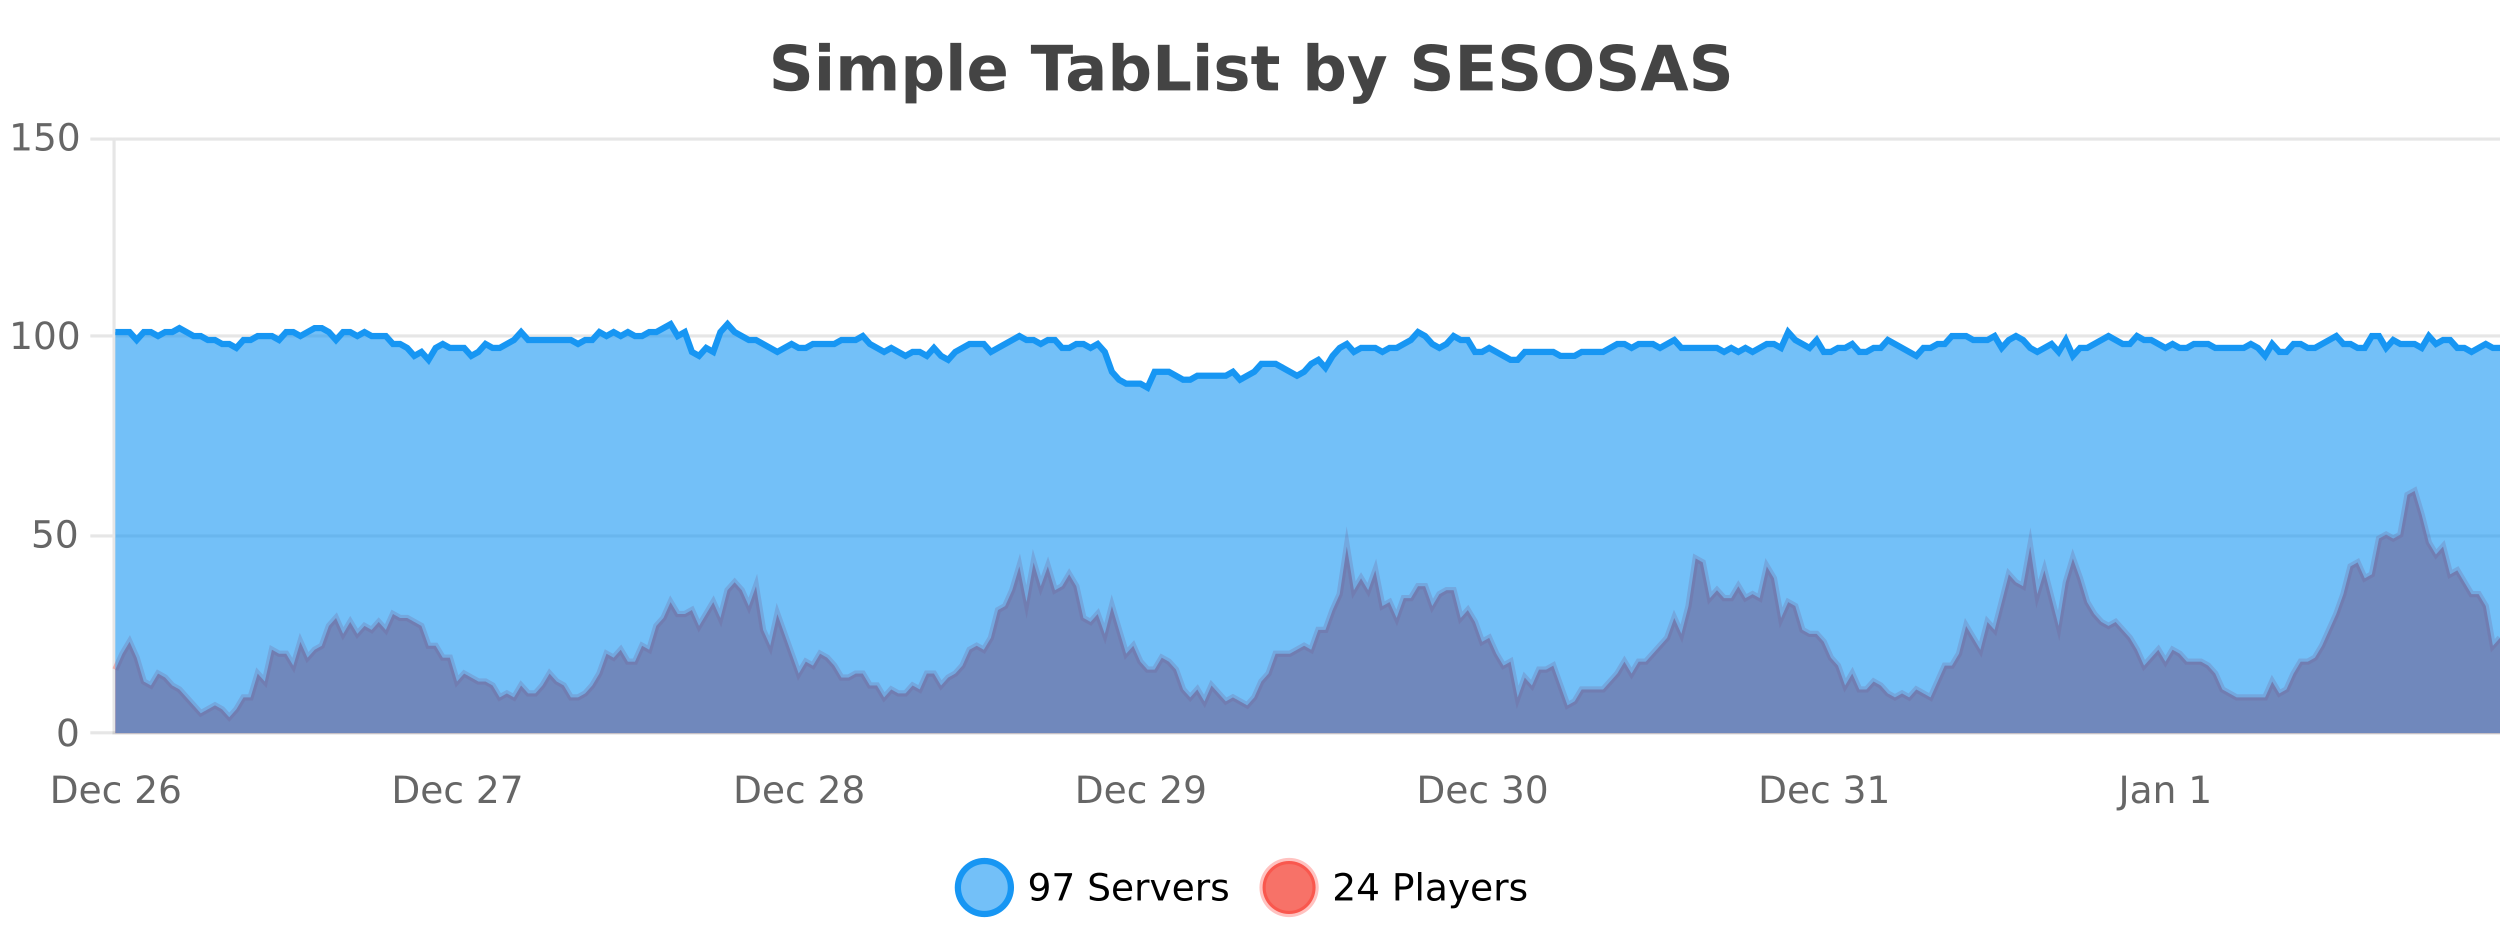 <?xml version="1.0" encoding="UTF-8"?>
<svg xmlns="http://www.w3.org/2000/svg" xmlns:xlink="http://www.w3.org/1999/xlink" width="800pt" height="300pt" viewBox="0 0 800 300" version="1.1">
<defs>
<clipPath id="clip1">
  <path d="M 278 263 L 352 263 L 352 300 L 278 300 Z M 278 263 "/>
</clipPath>
<clipPath id="clip2">
  <path d="M 375 263 L 450 263 L 450 300 L 375 300 Z M 375 263 "/>
</clipPath>
<clipPath id="clip3">
  <path d="M 36.906 157 L 800 157 L 800 234.602 L 36.906 234.602 Z M 36.906 157 "/>
</clipPath>
<clipPath id="clip4">
  <path d="M 35.906 128 L 800 128 L 800 235.602 L 35.906 235.602 Z M 35.906 128 "/>
</clipPath>
<clipPath id="clip5">
  <path d="M 36.906 103 L 800 103 L 800 234.602 L 36.906 234.602 Z M 36.906 103 "/>
</clipPath>
<clipPath id="clip6">
  <path d="M 35.906 75 L 800 75 L 800 153 L 35.906 153 Z M 35.906 75 "/>
</clipPath>
</defs>
<g id="surface1478421">
<rect x="0" y="0" width="800" height="300" style="fill:rgb(100%,100%,100%);fill-opacity:1;stroke:none;"/>
<path style="fill:none;stroke-width:1;stroke-linecap:butt;stroke-linejoin:miter;stroke:rgb(0%,0%,0%);stroke-opacity:0.098;stroke-miterlimit:10;" d="M 37 234.5 L 800 234.5 "/>
<path style="fill:none;stroke-width:1;stroke-linecap:butt;stroke-linejoin:miter;stroke:rgb(0%,0%,0%);stroke-opacity:0.098;stroke-miterlimit:10;" d="M 28.906 234.5 L 36 234.5 "/>
<path style="fill:none;stroke-width:1;stroke-linecap:butt;stroke-linejoin:miter;stroke:rgb(0%,0%,0%);stroke-opacity:0.098;stroke-miterlimit:10;" d="M 37 171.5 L 800 171.5 "/>
<path style="fill:none;stroke-width:1;stroke-linecap:butt;stroke-linejoin:miter;stroke:rgb(0%,0%,0%);stroke-opacity:0.098;stroke-miterlimit:10;" d="M 28.906 171.5 L 36 171.5 "/>
<path style="fill:none;stroke-width:1;stroke-linecap:butt;stroke-linejoin:miter;stroke:rgb(0%,0%,0%);stroke-opacity:0.098;stroke-miterlimit:10;" d="M 37 107.5 L 800 107.5 "/>
<path style="fill:none;stroke-width:1;stroke-linecap:butt;stroke-linejoin:miter;stroke:rgb(0%,0%,0%);stroke-opacity:0.098;stroke-miterlimit:10;" d="M 28.906 107.5 L 36 107.5 "/>
<path style="fill:none;stroke-width:1;stroke-linecap:butt;stroke-linejoin:miter;stroke:rgb(0%,0%,0%);stroke-opacity:0.098;stroke-miterlimit:10;" d="M 37 44.5 L 800 44.5 "/>
<path style="fill:none;stroke-width:1;stroke-linecap:butt;stroke-linejoin:miter;stroke:rgb(0%,0%,0%);stroke-opacity:0.098;stroke-miterlimit:10;" d="M 28.906 44.5 L 36 44.5 "/>
<path style=" stroke:none;fill-rule:nonzero;fill:rgb(9.02%,58.824%,95.294%);fill-opacity:0.6;" d="M 323.488 284 C 323.488 288.688 319.688 292.484 315.004 292.484 C 310.316 292.484 306.52 288.688 306.52 284 C 306.52 279.312 310.316 275.516 315.004 275.516 C 319.688 275.516 323.488 279.312 323.488 284 Z M 323.488 284 "/>
<g clip-path="url(#clip1)" clip-rule="nonzero">
<path style="fill:none;stroke-width:2;stroke-linecap:butt;stroke-linejoin:miter;stroke:rgb(9.02%,58.824%,95.294%);stroke-opacity:1;stroke-miterlimit:10;" d="M 323.488 284 C 323.488 288.688 319.688 292.484 315.004 292.484 C 310.316 292.484 306.52 288.688 306.52 284 C 306.52 279.312 310.316 275.516 315.004 275.516 C 319.688 275.516 323.488 279.312 323.488 284 Z M 323.488 284 "/>
</g>
<path style=" stroke:none;fill-rule:nonzero;fill:rgb(0%,0%,0%);fill-opacity:1;" d="M 330.133 287.969 L 330.133 286.891 C 330.434 287.039 330.734 287.148 331.039 287.219 C 331.34 287.293 331.641 287.328 331.945 287.328 C 332.727 287.328 333.32 287.07 333.727 286.547 C 334.141 286.016 334.375 285.215 334.43 284.141 C 334.211 284.484 333.922 284.746 333.57 284.922 C 333.227 285.102 332.84 285.188 332.414 285.188 C 331.539 285.188 330.844 284.93 330.336 284.406 C 329.824 283.875 329.57 283.148 329.57 282.219 C 329.57 281.324 329.836 280.605 330.367 280.062 C 330.898 279.523 331.605 279.25 332.492 279.25 C 333.5 279.25 334.273 279.641 334.805 280.422 C 335.344 281.195 335.617 282.32 335.617 283.797 C 335.617 285.172 335.289 286.273 334.633 287.094 C 333.977 287.918 333.094 288.328 331.992 288.328 C 331.688 288.328 331.387 288.297 331.086 288.234 C 330.781 288.18 330.465 288.094 330.133 287.969 Z M 332.492 284.266 C 333.023 284.266 333.445 284.086 333.758 283.719 C 334.07 283.355 334.227 282.855 334.227 282.219 C 334.227 281.594 334.07 281.102 333.758 280.734 C 333.445 280.371 333.023 280.188 332.492 280.188 C 331.961 280.188 331.539 280.371 331.227 280.734 C 330.922 281.102 330.773 281.594 330.773 282.219 C 330.773 282.855 330.922 283.355 331.227 283.719 C 331.539 284.086 331.961 284.266 332.492 284.266 Z M 337.438 279.406 L 343.062 279.406 L 343.062 279.906 L 339.891 288.156 L 338.656 288.156 L 341.641 280.406 L 337.438 280.406 Z M 354.324 279.688 L 354.324 280.844 C 353.875 280.637 353.449 280.48 353.043 280.375 C 352.645 280.262 352.266 280.203 351.902 280.203 C 351.254 280.203 350.754 280.328 350.402 280.578 C 350.059 280.828 349.887 281.188 349.887 281.656 C 349.887 282.043 350 282.336 350.23 282.531 C 350.457 282.73 350.902 282.887 351.559 283 L 352.262 283.156 C 353.145 283.324 353.797 283.621 354.215 284.047 C 354.641 284.465 354.855 285.027 354.855 285.734 C 354.855 286.59 354.566 287.234 353.996 287.672 C 353.434 288.109 352.598 288.328 351.496 288.328 C 351.09 288.328 350.652 288.281 350.184 288.188 C 349.715 288.094 349.23 287.953 348.73 287.766 L 348.73 286.547 C 349.207 286.82 349.676 287.023 350.137 287.156 C 350.605 287.293 351.059 287.359 351.496 287.359 C 352.172 287.359 352.691 287.23 353.059 286.969 C 353.434 286.699 353.621 286.32 353.621 285.828 C 353.621 285.402 353.484 285.07 353.215 284.828 C 352.953 284.578 352.52 284.398 351.918 284.281 L 351.199 284.141 C 350.312 283.965 349.672 283.688 349.277 283.312 C 348.891 282.938 348.699 282.418 348.699 281.75 C 348.699 280.969 348.969 280.359 349.512 279.922 C 350.051 279.477 350.801 279.25 351.762 279.25 C 352.176 279.25 352.594 279.289 353.012 279.359 C 353.438 279.434 353.875 279.543 354.324 279.688 Z M 362.27 284.609 L 362.27 285.125 L 357.301 285.125 C 357.352 285.875 357.574 286.445 357.973 286.828 C 358.379 287.215 358.934 287.406 359.645 287.406 C 360.059 287.406 360.461 287.359 360.848 287.266 C 361.242 287.164 361.633 287.008 362.02 286.797 L 362.02 287.828 C 361.621 287.984 361.223 288.105 360.816 288.188 C 360.41 288.281 359.996 288.328 359.582 288.328 C 358.539 288.328 357.711 288.027 357.098 287.422 C 356.48 286.809 356.176 285.98 356.176 284.938 C 356.176 283.867 356.465 283.016 357.051 282.391 C 357.633 281.758 358.414 281.438 359.395 281.438 C 360.277 281.438 360.977 281.727 361.488 282.297 C 362.008 282.859 362.27 283.633 362.27 284.609 Z M 361.191 284.281 C 361.18 283.699 361.012 283.23 360.691 282.875 C 360.367 282.523 359.941 282.344 359.41 282.344 C 358.805 282.344 358.32 282.516 357.957 282.859 C 357.602 283.203 357.398 283.684 357.348 284.297 Z M 367.84 282.594 C 367.715 282.531 367.578 282.484 367.434 282.453 C 367.297 282.414 367.141 282.391 366.965 282.391 C 366.359 282.391 365.891 282.59 365.559 282.984 C 365.234 283.383 365.074 283.953 365.074 284.703 L 365.074 288.156 L 363.996 288.156 L 363.996 281.594 L 365.074 281.594 L 365.074 282.609 C 365.301 282.215 365.598 281.922 365.965 281.734 C 366.328 281.539 366.77 281.438 367.293 281.438 C 367.363 281.438 367.441 281.445 367.527 281.453 C 367.621 281.465 367.719 281.48 367.824 281.5 Z M 368.195 281.594 L 369.336 281.594 L 371.383 287.094 L 373.445 281.594 L 374.586 281.594 L 372.117 288.156 L 370.648 288.156 Z M 381.688 284.609 L 381.688 285.125 L 376.719 285.125 C 376.77 285.875 376.992 286.445 377.391 286.828 C 377.797 287.215 378.352 287.406 379.062 287.406 C 379.477 287.406 379.879 287.359 380.266 287.266 C 380.66 287.164 381.051 287.008 381.438 286.797 L 381.438 287.828 C 381.039 287.984 380.641 288.105 380.234 288.188 C 379.828 288.281 379.414 288.328 379 288.328 C 377.957 288.328 377.129 288.027 376.516 287.422 C 375.898 286.809 375.594 285.98 375.594 284.938 C 375.594 283.867 375.883 283.016 376.469 282.391 C 377.051 281.758 377.832 281.438 378.812 281.438 C 379.695 281.438 380.395 281.727 380.906 282.297 C 381.426 282.859 381.688 283.633 381.688 284.609 Z M 380.609 284.281 C 380.598 283.699 380.43 283.23 380.109 282.875 C 379.785 282.523 379.359 282.344 378.828 282.344 C 378.223 282.344 377.738 282.516 377.375 282.859 C 377.02 283.203 376.816 283.684 376.766 284.297 Z M 387.258 282.594 C 387.133 282.531 386.996 282.484 386.852 282.453 C 386.715 282.414 386.559 282.391 386.383 282.391 C 385.777 282.391 385.309 282.59 384.977 282.984 C 384.652 283.383 384.492 283.953 384.492 284.703 L 384.492 288.156 L 383.414 288.156 L 383.414 281.594 L 384.492 281.594 L 384.492 282.609 C 384.719 282.215 385.016 281.922 385.383 281.734 C 385.746 281.539 386.188 281.438 386.711 281.438 C 386.781 281.438 386.859 281.445 386.945 281.453 C 387.039 281.465 387.137 281.48 387.242 281.5 Z M 392.566 281.781 L 392.566 282.812 C 392.262 282.656 391.945 282.543 391.613 282.469 C 391.289 282.387 390.949 282.344 390.598 282.344 C 390.066 282.344 389.664 282.43 389.395 282.594 C 389.121 282.75 388.988 282.996 388.988 283.328 C 388.988 283.578 389.082 283.777 389.27 283.922 C 389.465 284.059 389.855 284.188 390.441 284.312 L 390.801 284.406 C 391.57 284.562 392.117 284.793 392.441 285.094 C 392.762 285.398 392.926 285.812 392.926 286.344 C 392.926 286.961 392.68 287.445 392.191 287.797 C 391.711 288.152 391.051 288.328 390.207 288.328 C 389.852 288.328 389.48 288.289 389.098 288.219 C 388.723 288.156 388.324 288.059 387.91 287.922 L 387.91 286.797 C 388.305 287.008 388.695 287.164 389.082 287.266 C 389.465 287.371 389.852 287.422 390.238 287.422 C 390.738 287.422 391.121 287.34 391.395 287.172 C 391.676 286.996 391.816 286.746 391.816 286.422 C 391.816 286.133 391.715 285.906 391.52 285.75 C 391.32 285.594 390.887 285.445 390.223 285.297 L 389.848 285.219 C 389.18 285.074 388.695 284.855 388.395 284.562 C 388.102 284.273 387.957 283.875 387.957 283.375 C 387.957 282.75 388.176 282.273 388.613 281.938 C 389.051 281.605 389.668 281.438 390.473 281.438 C 390.867 281.438 391.242 281.469 391.598 281.531 C 391.949 281.586 392.273 281.668 392.566 281.781 Z M 325.004 277.016 "/>
<path style=" stroke:none;fill-rule:nonzero;fill:rgb(96.863%,44.706%,40.784%);fill-opacity:1;" d="M 420.988 284 C 420.988 288.688 417.191 292.484 412.504 292.484 C 407.82 292.484 404.02 288.688 404.02 284 C 404.02 279.312 407.82 275.516 412.504 275.516 C 417.191 275.516 420.988 279.312 420.988 284 Z M 420.988 284 "/>
<g clip-path="url(#clip2)" clip-rule="nonzero">
<path style="fill:none;stroke-width:2;stroke-linecap:butt;stroke-linejoin:miter;stroke:rgb(100%,4.706%,0%);stroke-opacity:0.247;stroke-miterlimit:10;" d="M 420.988 284 C 420.988 288.688 417.191 292.484 412.504 292.484 C 407.82 292.484 404.02 288.688 404.02 284 C 404.02 279.312 407.82 275.516 412.504 275.516 C 417.191 275.516 420.988 279.312 420.988 284 Z M 420.988 284 "/>
</g>
<path style=" stroke:none;fill-rule:nonzero;fill:rgb(0%,0%,0%);fill-opacity:1;" d="M 428.617 287.156 L 432.758 287.156 L 432.758 288.156 L 427.195 288.156 L 427.195 287.156 C 427.641 286.699 428.25 286.078 429.023 285.297 C 429.805 284.508 430.293 283.996 430.492 283.766 C 430.875 283.352 431.141 282.996 431.289 282.703 C 431.445 282.402 431.523 282.109 431.523 281.828 C 431.523 281.359 431.355 280.98 431.023 280.688 C 430.699 280.398 430.277 280.25 429.758 280.25 C 429.383 280.25 428.984 280.312 428.57 280.438 C 428.164 280.562 427.727 280.762 427.258 281.031 L 427.258 279.828 C 427.734 279.641 428.18 279.5 428.586 279.406 C 429 279.305 429.383 279.25 429.727 279.25 C 430.633 279.25 431.355 279.48 431.898 279.938 C 432.438 280.387 432.711 280.992 432.711 281.75 C 432.711 282.105 432.641 282.445 432.508 282.766 C 432.371 283.09 432.125 283.469 431.773 283.906 C 431.668 284.023 431.355 284.352 430.836 284.891 C 430.312 285.434 429.574 286.188 428.617 287.156 Z M 438.484 280.438 L 435.5 285.109 L 438.484 285.109 Z M 438.172 279.406 L 439.672 279.406 L 439.672 285.109 L 440.922 285.109 L 440.922 286.094 L 439.672 286.094 L 439.672 288.156 L 438.484 288.156 L 438.484 286.094 L 434.547 286.094 L 434.547 284.953 Z M 447.762 280.375 L 447.762 283.672 L 449.246 283.672 C 449.797 283.672 450.223 283.531 450.527 283.25 C 450.828 282.961 450.98 282.547 450.98 282.016 C 450.98 281.496 450.828 281.094 450.527 280.812 C 450.223 280.523 449.797 280.375 449.246 280.375 Z M 446.574 279.406 L 449.246 279.406 C 450.234 279.406 450.98 279.633 451.48 280.078 C 451.98 280.516 452.23 281.164 452.23 282.016 C 452.23 282.883 451.98 283.539 451.48 283.984 C 450.98 284.422 450.234 284.641 449.246 284.641 L 447.762 284.641 L 447.762 288.156 L 446.574 288.156 Z M 453.766 279.031 L 454.844 279.031 L 454.844 288.156 L 453.766 288.156 Z M 460.082 284.859 C 459.215 284.859 458.613 284.961 458.27 285.156 C 457.934 285.355 457.77 285.695 457.77 286.172 C 457.77 286.559 457.895 286.867 458.145 287.094 C 458.402 287.312 458.746 287.422 459.176 287.422 C 459.777 287.422 460.258 287.215 460.613 286.797 C 460.977 286.371 461.16 285.805 461.16 285.094 L 461.16 284.859 Z M 462.238 284.406 L 462.238 288.156 L 461.16 288.156 L 461.16 287.156 C 460.91 287.555 460.602 287.852 460.238 288.047 C 459.871 288.234 459.426 288.328 458.895 288.328 C 458.215 288.328 457.68 288.141 457.285 287.766 C 456.887 287.383 456.691 286.875 456.691 286.25 C 456.691 285.512 456.934 284.953 457.426 284.578 C 457.926 284.203 458.664 284.016 459.645 284.016 L 461.16 284.016 L 461.16 283.906 C 461.16 283.406 460.992 283.023 460.66 282.75 C 460.336 282.48 459.883 282.344 459.301 282.344 C 458.926 282.344 458.555 282.391 458.191 282.484 C 457.836 282.578 457.496 282.715 457.176 282.891 L 457.176 281.891 C 457.57 281.734 457.949 281.621 458.316 281.547 C 458.691 281.477 459.055 281.438 459.41 281.438 C 460.355 281.438 461.066 281.684 461.535 282.172 C 462.004 282.664 462.238 283.406 462.238 284.406 Z M 467.188 288.766 C 466.883 289.547 466.586 290.055 466.297 290.297 C 466.004 290.535 465.617 290.656 465.141 290.656 L 464.281 290.656 L 464.281 289.75 L 464.906 289.75 C 465.207 289.75 465.438 289.676 465.594 289.531 C 465.758 289.395 465.941 289.066 466.141 288.547 L 466.344 288.047 L 463.688 281.594 L 464.828 281.594 L 466.875 286.719 L 468.938 281.594 L 470.078 281.594 Z M 477.18 284.609 L 477.18 285.125 L 472.211 285.125 C 472.262 285.875 472.484 286.445 472.883 286.828 C 473.289 287.215 473.844 287.406 474.555 287.406 C 474.969 287.406 475.371 287.359 475.758 287.266 C 476.152 287.164 476.543 287.008 476.93 286.797 L 476.93 287.828 C 476.531 287.984 476.133 288.105 475.727 288.188 C 475.32 288.281 474.906 288.328 474.492 288.328 C 473.449 288.328 472.621 288.027 472.008 287.422 C 471.391 286.809 471.086 285.98 471.086 284.938 C 471.086 283.867 471.375 283.016 471.961 282.391 C 472.543 281.758 473.324 281.438 474.305 281.438 C 475.188 281.438 475.887 281.727 476.398 282.297 C 476.918 282.859 477.18 283.633 477.18 284.609 Z M 476.102 284.281 C 476.09 283.699 475.922 283.23 475.602 282.875 C 475.277 282.523 474.852 282.344 474.32 282.344 C 473.715 282.344 473.23 282.516 472.867 282.859 C 472.512 283.203 472.309 283.684 472.258 284.297 Z M 482.75 282.594 C 482.625 282.531 482.488 282.484 482.344 282.453 C 482.207 282.414 482.051 282.391 481.875 282.391 C 481.27 282.391 480.801 282.59 480.469 282.984 C 480.145 283.383 479.984 283.953 479.984 284.703 L 479.984 288.156 L 478.906 288.156 L 478.906 281.594 L 479.984 281.594 L 479.984 282.609 C 480.211 282.215 480.508 281.922 480.875 281.734 C 481.238 281.539 481.68 281.438 482.203 281.438 C 482.273 281.438 482.352 281.445 482.438 281.453 C 482.531 281.465 482.629 281.48 482.734 281.5 Z M 488.055 281.781 L 488.055 282.812 C 487.75 282.656 487.434 282.543 487.102 282.469 C 486.777 282.387 486.438 282.344 486.086 282.344 C 485.555 282.344 485.152 282.43 484.883 282.594 C 484.609 282.75 484.477 282.996 484.477 283.328 C 484.477 283.578 484.57 283.777 484.758 283.922 C 484.953 284.059 485.344 284.188 485.93 284.312 L 486.289 284.406 C 487.059 284.562 487.605 284.793 487.93 285.094 C 488.25 285.398 488.414 285.812 488.414 286.344 C 488.414 286.961 488.168 287.445 487.68 287.797 C 487.199 288.152 486.539 288.328 485.695 288.328 C 485.34 288.328 484.969 288.289 484.586 288.219 C 484.211 288.156 483.812 288.059 483.398 287.922 L 483.398 286.797 C 483.793 287.008 484.184 287.164 484.57 287.266 C 484.953 287.371 485.34 287.422 485.727 287.422 C 486.227 287.422 486.609 287.34 486.883 287.172 C 487.164 286.996 487.305 286.746 487.305 286.422 C 487.305 286.133 487.203 285.906 487.008 285.75 C 486.809 285.594 486.375 285.445 485.711 285.297 L 485.336 285.219 C 484.668 285.074 484.184 284.855 483.883 284.562 C 483.59 284.273 483.445 283.875 483.445 283.375 C 483.445 282.75 483.664 282.273 484.102 281.938 C 484.539 281.605 485.156 281.438 485.961 281.438 C 486.355 281.438 486.73 281.469 487.086 281.531 C 487.438 281.586 487.762 281.668 488.055 281.781 Z M 422.504 277.016 "/>
<path style=" stroke:none;fill-rule:nonzero;fill:rgb(26.667%,26.667%,26.667%);fill-opacity:1;" d="M 257.984 14.797 L 257.984 17.891 C 257.18 17.527 256.398 17.258 255.641 17.078 C 254.879 16.891 254.16 16.797 253.484 16.797 C 252.586 16.797 251.922 16.922 251.484 17.172 C 251.055 17.422 250.844 17.809 250.844 18.328 C 250.844 18.715 250.988 19.016 251.281 19.234 C 251.57 19.453 252.098 19.641 252.859 19.797 L 254.453 20.125 C 256.078 20.449 257.227 20.945 257.906 21.609 C 258.594 22.277 258.938 23.219 258.938 24.438 C 258.938 26.043 258.457 27.242 257.5 28.031 C 256.551 28.812 255.098 29.203 253.141 29.203 C 252.211 29.203 251.281 29.113 250.344 28.938 C 249.414 28.762 248.488 28.5 247.562 28.156 L 247.562 24.984 C 248.488 25.484 249.383 25.859 250.25 26.109 C 251.125 26.359 251.969 26.484 252.781 26.484 C 253.602 26.484 254.227 26.352 254.656 26.078 C 255.094 25.797 255.312 25.402 255.312 24.891 C 255.312 24.445 255.16 24.094 254.859 23.844 C 254.566 23.594 253.977 23.371 253.094 23.172 L 251.641 22.859 C 250.18 22.547 249.113 22.055 248.438 21.375 C 247.77 20.688 247.438 19.762 247.438 18.594 C 247.438 17.148 247.906 16.031 248.844 15.25 C 249.781 14.469 251.129 14.078 252.891 14.078 C 253.691 14.078 254.516 14.141 255.359 14.266 C 256.203 14.383 257.078 14.559 257.984 14.797 Z M 262.094 17.984 L 265.578 17.984 L 265.578 28.922 L 262.094 28.922 Z M 262.094 13.719 L 265.578 13.719 L 265.578 16.578 L 262.094 16.578 Z M 279.07 19.797 C 279.516 19.121 280.043 18.605 280.648 18.25 C 281.262 17.898 281.934 17.719 282.664 17.719 C 283.914 17.719 284.867 18.109 285.523 18.891 C 286.188 19.664 286.523 20.789 286.523 22.266 L 286.523 28.922 L 283.008 28.922 L 283.008 23.219 C 283.008 23.137 283.008 23.047 283.008 22.953 C 283.016 22.859 283.023 22.73 283.023 22.562 C 283.023 21.793 282.906 21.234 282.68 20.891 C 282.449 20.539 282.078 20.359 281.57 20.359 C 280.914 20.359 280.402 20.637 280.039 21.188 C 279.672 21.73 279.484 22.516 279.477 23.547 L 279.477 28.922 L 275.961 28.922 L 275.961 23.219 C 275.961 22.012 275.855 21.234 275.648 20.891 C 275.438 20.539 275.07 20.359 274.539 20.359 C 273.859 20.359 273.34 20.637 272.977 21.188 C 272.609 21.73 272.43 22.516 272.43 23.547 L 272.43 28.922 L 268.914 28.922 L 268.914 17.984 L 272.43 17.984 L 272.43 19.578 C 272.867 18.965 273.359 18.5 273.914 18.188 C 274.465 17.875 275.078 17.719 275.758 17.719 C 276.508 17.719 277.172 17.902 277.758 18.266 C 278.34 18.633 278.777 19.141 279.07 19.797 Z M 293.273 27.344 L 293.273 33.078 L 289.789 33.078 L 289.789 17.984 L 293.273 17.984 L 293.273 19.578 C 293.762 18.945 294.297 18.477 294.883 18.172 C 295.465 17.871 296.137 17.719 296.898 17.719 C 298.25 17.719 299.359 18.258 300.227 19.328 C 301.09 20.402 301.523 21.781 301.523 23.469 C 301.523 25.148 301.09 26.523 300.227 27.594 C 299.359 28.668 298.25 29.203 296.898 29.203 C 296.137 29.203 295.465 29.051 294.883 28.75 C 294.297 28.449 293.762 27.98 293.273 27.344 Z M 295.602 20.266 C 294.852 20.266 294.273 20.543 293.867 21.094 C 293.469 21.637 293.273 22.43 293.273 23.469 C 293.273 24.5 293.469 25.293 293.867 25.844 C 294.273 26.398 294.852 26.672 295.602 26.672 C 296.352 26.672 296.922 26.402 297.32 25.859 C 297.715 25.309 297.914 24.512 297.914 23.469 C 297.914 22.43 297.715 21.637 297.32 21.094 C 296.922 20.543 296.352 20.266 295.602 20.266 Z M 304.102 13.719 L 307.586 13.719 L 307.586 28.922 L 304.102 28.922 Z M 321.867 23.422 L 321.867 24.422 L 313.695 24.422 C 313.777 25.246 314.074 25.859 314.586 26.266 C 315.094 26.672 315.805 26.875 316.711 26.875 C 317.449 26.875 318.203 26.766 318.977 26.547 C 319.746 26.328 320.539 26 321.352 25.562 L 321.352 28.25 C 320.527 28.562 319.699 28.797 318.867 28.953 C 318.043 29.117 317.219 29.203 316.398 29.203 C 314.418 29.203 312.875 28.703 311.773 27.703 C 310.68 26.695 310.133 25.281 310.133 23.469 C 310.133 21.68 310.668 20.273 311.742 19.25 C 312.824 18.23 314.309 17.719 316.195 17.719 C 317.914 17.719 319.289 18.242 320.32 19.281 C 321.352 20.312 321.867 21.695 321.867 23.422 Z M 318.273 22.266 C 318.273 21.602 318.078 21.062 317.695 20.656 C 317.309 20.25 316.805 20.047 316.18 20.047 C 315.5 20.047 314.949 20.242 314.523 20.625 C 314.105 21 313.844 21.547 313.742 22.266 Z M 329.891 14.344 L 343.328 14.344 L 343.328 17.188 L 338.5 17.188 L 338.5 28.922 L 334.734 28.922 L 334.734 17.188 L 329.891 17.188 Z M 347.441 24 C 346.711 24 346.164 24.125 345.801 24.375 C 345.434 24.617 345.254 24.98 345.254 25.469 C 345.254 25.906 345.398 26.25 345.691 26.5 C 345.992 26.75 346.402 26.875 346.926 26.875 C 347.582 26.875 348.133 26.641 348.582 26.172 C 349.039 25.703 349.27 25.117 349.27 24.406 L 349.27 24 Z M 352.785 22.688 L 352.785 28.922 L 349.27 28.922 L 349.27 27.297 C 348.801 27.965 348.27 28.449 347.676 28.75 C 347.09 29.051 346.379 29.203 345.535 29.203 C 344.41 29.203 343.492 28.875 342.785 28.219 C 342.074 27.555 341.723 26.695 341.723 25.641 C 341.723 24.359 342.16 23.422 343.035 22.828 C 343.918 22.227 345.309 21.922 347.207 21.922 L 349.27 21.922 L 349.27 21.641 C 349.27 21.09 349.051 20.688 348.613 20.438 C 348.176 20.18 347.492 20.047 346.566 20.047 C 345.816 20.047 345.117 20.125 344.473 20.281 C 343.824 20.43 343.227 20.648 342.676 20.938 L 342.676 18.281 C 343.426 18.094 344.176 17.953 344.926 17.859 C 345.684 17.766 346.445 17.719 347.207 17.719 C 349.176 17.719 350.598 18.109 351.473 18.891 C 352.348 19.664 352.785 20.93 352.785 22.688 Z M 361.859 26.672 C 362.609 26.672 363.18 26.402 363.578 25.859 C 363.973 25.309 364.172 24.512 364.172 23.469 C 364.172 22.43 363.973 21.637 363.578 21.094 C 363.18 20.543 362.609 20.266 361.859 20.266 C 361.109 20.266 360.531 20.543 360.125 21.094 C 359.727 21.637 359.531 22.43 359.531 23.469 C 359.531 24.5 359.727 25.293 360.125 25.844 C 360.531 26.398 361.109 26.672 361.859 26.672 Z M 359.531 19.578 C 360.02 18.945 360.555 18.477 361.141 18.172 C 361.723 17.871 362.395 17.719 363.156 17.719 C 364.508 17.719 365.617 18.258 366.484 19.328 C 367.348 20.402 367.781 21.781 367.781 23.469 C 367.781 25.148 367.348 26.523 366.484 27.594 C 365.617 28.668 364.508 29.203 363.156 29.203 C 362.395 29.203 361.723 29.051 361.141 28.75 C 360.555 28.449 360.02 27.98 359.531 27.344 L 359.531 28.922 L 356.047 28.922 L 356.047 13.719 L 359.531 13.719 Z M 370.52 14.344 L 374.27 14.344 L 374.27 26.078 L 380.879 26.078 L 380.879 28.922 L 370.52 28.922 Z M 383.109 17.984 L 386.594 17.984 L 386.594 28.922 L 383.109 28.922 Z M 383.109 13.719 L 386.594 13.719 L 386.594 16.578 L 383.109 16.578 Z M 398.492 18.328 L 398.492 20.984 C 397.75 20.672 397.031 20.438 396.336 20.281 C 395.637 20.125 394.977 20.047 394.352 20.047 C 393.695 20.047 393.203 20.133 392.883 20.297 C 392.559 20.465 392.398 20.719 392.398 21.062 C 392.398 21.344 392.516 21.559 392.758 21.703 C 393.008 21.852 393.445 21.961 394.07 22.031 L 394.695 22.125 C 396.484 22.355 397.688 22.73 398.305 23.25 C 398.918 23.773 399.227 24.59 399.227 25.703 C 399.227 26.871 398.793 27.746 397.93 28.328 C 397.074 28.914 395.797 29.203 394.102 29.203 C 393.371 29.203 392.621 29.145 391.852 29.031 C 391.078 28.918 390.289 28.746 389.477 28.516 L 389.477 25.859 C 390.172 26.203 390.887 26.461 391.617 26.625 C 392.344 26.793 393.09 26.875 393.852 26.875 C 394.539 26.875 395.055 26.781 395.398 26.594 C 395.742 26.406 395.914 26.125 395.914 25.75 C 395.914 25.438 395.793 25.211 395.555 25.062 C 395.312 24.906 394.84 24.789 394.133 24.703 L 393.523 24.625 C 391.961 24.43 390.867 24.07 390.242 23.547 C 389.617 23.016 389.305 22.215 389.305 21.141 C 389.305 19.984 389.699 19.125 390.492 18.562 C 391.293 18 392.512 17.719 394.148 17.719 C 394.793 17.719 395.469 17.773 396.18 17.875 C 396.887 17.969 397.656 18.121 398.492 18.328 Z M 405.68 14.875 L 405.68 17.984 L 409.289 17.984 L 409.289 20.484 L 405.68 20.484 L 405.68 25.125 C 405.68 25.637 405.777 25.98 405.977 26.156 C 406.184 26.336 406.586 26.422 407.18 26.422 L 408.977 26.422 L 408.977 28.922 L 405.977 28.922 C 404.602 28.922 403.621 28.637 403.039 28.062 C 402.465 27.48 402.18 26.5 402.18 25.125 L 402.18 20.484 L 400.445 20.484 L 400.445 17.984 L 402.18 17.984 L 402.18 14.875 Z M 424.203 26.672 C 424.953 26.672 425.523 26.402 425.922 25.859 C 426.316 25.309 426.516 24.512 426.516 23.469 C 426.516 22.43 426.316 21.637 425.922 21.094 C 425.523 20.543 424.953 20.266 424.203 20.266 C 423.453 20.266 422.875 20.543 422.469 21.094 C 422.07 21.637 421.875 22.43 421.875 23.469 C 421.875 24.5 422.07 25.293 422.469 25.844 C 422.875 26.398 423.453 26.672 424.203 26.672 Z M 421.875 19.578 C 422.363 18.945 422.898 18.477 423.484 18.172 C 424.066 17.871 424.738 17.719 425.5 17.719 C 426.852 17.719 427.961 18.258 428.828 19.328 C 429.691 20.402 430.125 21.781 430.125 23.469 C 430.125 25.148 429.691 26.523 428.828 27.594 C 427.961 28.668 426.852 29.203 425.5 29.203 C 424.738 29.203 424.066 29.051 423.484 28.75 C 422.898 28.449 422.363 27.98 421.875 27.344 L 421.875 28.922 L 418.391 28.922 L 418.391 13.719 L 421.875 13.719 Z M 431.27 17.984 L 434.754 17.984 L 437.707 25.406 L 440.207 17.984 L 443.691 17.984 L 439.098 29.953 C 438.637 31.172 438.098 32.02 437.473 32.5 C 436.855 32.988 436.051 33.234 435.051 33.234 L 433.02 33.234 L 433.02 30.938 L 434.113 30.938 C 434.707 30.938 435.137 30.844 435.41 30.656 C 435.68 30.469 435.887 30.129 436.035 29.641 L 436.145 29.344 Z M 463.004 14.797 L 463.004 17.891 C 462.199 17.527 461.418 17.258 460.66 17.078 C 459.898 16.891 459.18 16.797 458.504 16.797 C 457.605 16.797 456.941 16.922 456.504 17.172 C 456.074 17.422 455.863 17.809 455.863 18.328 C 455.863 18.715 456.008 19.016 456.301 19.234 C 456.59 19.453 457.117 19.641 457.879 19.797 L 459.473 20.125 C 461.098 20.449 462.246 20.945 462.926 21.609 C 463.613 22.277 463.957 23.219 463.957 24.438 C 463.957 26.043 463.477 27.242 462.52 28.031 C 461.57 28.812 460.117 29.203 458.16 29.203 C 457.23 29.203 456.301 29.113 455.363 28.938 C 454.434 28.762 453.508 28.5 452.582 28.156 L 452.582 24.984 C 453.508 25.484 454.402 25.859 455.27 26.109 C 456.145 26.359 456.988 26.484 457.801 26.484 C 458.621 26.484 459.246 26.352 459.676 26.078 C 460.113 25.797 460.332 25.402 460.332 24.891 C 460.332 24.445 460.18 24.094 459.879 23.844 C 459.586 23.594 458.996 23.371 458.113 23.172 L 456.66 22.859 C 455.199 22.547 454.133 22.055 453.457 21.375 C 452.789 20.688 452.457 19.762 452.457 18.594 C 452.457 17.148 452.926 16.031 453.863 15.25 C 454.801 14.469 456.148 14.078 457.91 14.078 C 458.711 14.078 459.535 14.141 460.379 14.266 C 461.223 14.383 462.098 14.559 463.004 14.797 Z M 467.266 14.344 L 477.406 14.344 L 477.406 17.188 L 471.016 17.188 L 471.016 19.891 L 477.031 19.891 L 477.031 22.734 L 471.016 22.734 L 471.016 26.078 L 477.625 26.078 L 477.625 28.922 L 467.266 28.922 Z M 491.07 14.797 L 491.07 17.891 C 490.266 17.527 489.484 17.258 488.727 17.078 C 487.965 16.891 487.246 16.797 486.57 16.797 C 485.672 16.797 485.008 16.922 484.57 17.172 C 484.141 17.422 483.93 17.809 483.93 18.328 C 483.93 18.715 484.074 19.016 484.367 19.234 C 484.656 19.453 485.184 19.641 485.945 19.797 L 487.539 20.125 C 489.164 20.449 490.312 20.945 490.992 21.609 C 491.68 22.277 492.023 23.219 492.023 24.438 C 492.023 26.043 491.543 27.242 490.586 28.031 C 489.637 28.812 488.184 29.203 486.227 29.203 C 485.297 29.203 484.367 29.113 483.43 28.938 C 482.5 28.762 481.574 28.5 480.648 28.156 L 480.648 24.984 C 481.574 25.484 482.469 25.859 483.336 26.109 C 484.211 26.359 485.055 26.484 485.867 26.484 C 486.688 26.484 487.312 26.352 487.742 26.078 C 488.18 25.797 488.398 25.402 488.398 24.891 C 488.398 24.445 488.246 24.094 487.945 23.844 C 487.652 23.594 487.062 23.371 486.18 23.172 L 484.727 22.859 C 483.266 22.547 482.199 22.055 481.523 21.375 C 480.855 20.688 480.523 19.762 480.523 18.594 C 480.523 17.148 480.992 16.031 481.93 15.25 C 482.867 14.469 484.215 14.078 485.977 14.078 C 486.777 14.078 487.602 14.141 488.445 14.266 C 489.289 14.383 490.164 14.559 491.07 14.797 Z M 501.992 16.797 C 500.844 16.797 499.953 17.227 499.32 18.078 C 498.695 18.922 498.383 20.109 498.383 21.641 C 498.383 23.172 498.695 24.367 499.32 25.219 C 499.953 26.062 500.844 26.484 501.992 26.484 C 503.137 26.484 504.027 26.062 504.664 25.219 C 505.297 24.367 505.617 23.172 505.617 21.641 C 505.617 20.109 505.297 18.922 504.664 18.078 C 504.027 17.227 503.137 16.797 501.992 16.797 Z M 501.992 14.078 C 504.336 14.078 506.168 14.75 507.492 16.094 C 508.824 17.43 509.492 19.277 509.492 21.641 C 509.492 24.008 508.824 25.859 507.492 27.203 C 506.168 28.539 504.336 29.203 501.992 29.203 C 499.648 29.203 497.809 28.539 496.477 27.203 C 495.152 25.859 494.492 24.008 494.492 21.641 C 494.492 19.277 495.152 17.43 496.477 16.094 C 497.809 14.75 499.648 14.078 501.992 14.078 Z M 522.477 14.797 L 522.477 17.891 C 521.672 17.527 520.891 17.258 520.133 17.078 C 519.371 16.891 518.652 16.797 517.977 16.797 C 517.078 16.797 516.414 16.922 515.977 17.172 C 515.547 17.422 515.336 17.809 515.336 18.328 C 515.336 18.715 515.48 19.016 515.773 19.234 C 516.062 19.453 516.59 19.641 517.352 19.797 L 518.945 20.125 C 520.57 20.449 521.719 20.945 522.398 21.609 C 523.086 22.277 523.43 23.219 523.43 24.438 C 523.43 26.043 522.949 27.242 521.992 28.031 C 521.043 28.812 519.59 29.203 517.633 29.203 C 516.703 29.203 515.773 29.113 514.836 28.938 C 513.906 28.762 512.98 28.5 512.055 28.156 L 512.055 24.984 C 512.98 25.484 513.875 25.859 514.742 26.109 C 515.617 26.359 516.461 26.484 517.273 26.484 C 518.094 26.484 518.719 26.352 519.148 26.078 C 519.586 25.797 519.805 25.402 519.805 24.891 C 519.805 24.445 519.652 24.094 519.352 23.844 C 519.059 23.594 518.469 23.371 517.586 23.172 L 516.133 22.859 C 514.672 22.547 513.605 22.055 512.93 21.375 C 512.262 20.688 511.93 19.762 511.93 18.594 C 511.93 17.148 512.398 16.031 513.336 15.25 C 514.273 14.469 515.621 14.078 517.383 14.078 C 518.184 14.078 519.008 14.141 519.852 14.266 C 520.695 14.383 521.57 14.559 522.477 14.797 Z M 535.586 26.266 L 529.711 26.266 L 528.773 28.922 L 524.992 28.922 L 530.398 14.344 L 534.883 14.344 L 540.273 28.922 L 536.508 28.922 Z M 530.648 23.562 L 534.633 23.562 L 532.648 17.766 Z M 552.359 14.797 L 552.359 17.891 C 551.555 17.527 550.773 17.258 550.016 17.078 C 549.254 16.891 548.535 16.797 547.859 16.797 C 546.961 16.797 546.297 16.922 545.859 17.172 C 545.43 17.422 545.219 17.809 545.219 18.328 C 545.219 18.715 545.363 19.016 545.656 19.234 C 545.945 19.453 546.473 19.641 547.234 19.797 L 548.828 20.125 C 550.453 20.449 551.602 20.945 552.281 21.609 C 552.969 22.277 553.312 23.219 553.312 24.438 C 553.312 26.043 552.832 27.242 551.875 28.031 C 550.926 28.812 549.473 29.203 547.516 29.203 C 546.586 29.203 545.656 29.113 544.719 28.938 C 543.789 28.762 542.863 28.5 541.938 28.156 L 541.938 24.984 C 542.863 25.484 543.758 25.859 544.625 26.109 C 545.5 26.359 546.344 26.484 547.156 26.484 C 547.977 26.484 548.602 26.352 549.031 26.078 C 549.469 25.797 549.688 25.402 549.688 24.891 C 549.688 24.445 549.535 24.094 549.234 23.844 C 548.941 23.594 548.352 23.371 547.469 23.172 L 546.016 22.859 C 544.555 22.547 543.488 22.055 542.812 21.375 C 542.145 20.688 541.812 19.762 541.812 18.594 C 541.812 17.148 542.281 16.031 543.219 15.25 C 544.156 14.469 545.504 14.078 547.266 14.078 C 548.066 14.078 548.891 14.141 549.734 14.266 C 550.578 14.383 551.453 14.559 552.359 14.797 Z M 246 10.359 "/>
<path style="fill:none;stroke-width:1;stroke-linecap:butt;stroke-linejoin:miter;stroke:rgb(0%,0%,0%);stroke-opacity:0.098;stroke-miterlimit:10;" d="M 36 234.5 L 801 234.5 "/>
<path style=" stroke:none;fill-rule:nonzero;fill:rgb(40%,40%,40%);fill-opacity:1;" d="M 18.266 249.172 L 18.266 255.984 L 19.703 255.984 C 20.91 255.984 21.789 255.715 22.344 255.172 C 22.906 254.621 23.188 253.75 23.188 252.562 C 23.188 251.398 22.906 250.543 22.344 250 C 21.789 249.449 20.91 249.172 19.703 249.172 Z M 17.078 248.203 L 19.516 248.203 C 21.211 248.203 22.457 248.559 23.25 249.266 C 24.039 249.965 24.438 251.062 24.438 252.562 C 24.438 254.074 24.035 255.184 23.234 255.891 C 22.441 256.602 21.203 256.953 19.516 256.953 L 17.078 256.953 Z M 31.898 253.406 L 31.898 253.922 L 26.93 253.922 C 26.98 254.672 27.203 255.242 27.602 255.625 C 28.008 256.012 28.562 256.203 29.273 256.203 C 29.688 256.203 30.09 256.156 30.477 256.062 C 30.871 255.961 31.262 255.805 31.648 255.594 L 31.648 256.625 C 31.25 256.781 30.852 256.902 30.445 256.984 C 30.039 257.078 29.625 257.125 29.211 257.125 C 28.168 257.125 27.34 256.824 26.727 256.219 C 26.109 255.605 25.805 254.777 25.805 253.734 C 25.805 252.664 26.094 251.812 26.68 251.188 C 27.262 250.555 28.043 250.234 29.023 250.234 C 29.906 250.234 30.605 250.523 31.117 251.094 C 31.637 251.656 31.898 252.43 31.898 253.406 Z M 30.82 253.078 C 30.809 252.496 30.641 252.027 30.32 251.672 C 29.996 251.32 29.57 251.141 29.039 251.141 C 28.434 251.141 27.949 251.312 27.586 251.656 C 27.23 252 27.027 252.48 26.977 253.094 Z M 38.391 250.641 L 38.391 251.656 C 38.078 251.48 37.77 251.352 37.469 251.266 C 37.164 251.184 36.859 251.141 36.547 251.141 C 35.836 251.141 35.289 251.367 34.906 251.812 C 34.52 252.25 34.328 252.871 34.328 253.672 C 34.328 254.477 34.52 255.102 34.906 255.547 C 35.289 255.984 35.836 256.203 36.547 256.203 C 36.859 256.203 37.164 256.164 37.469 256.078 C 37.77 255.996 38.078 255.871 38.391 255.703 L 38.391 256.703 C 38.086 256.84 37.773 256.945 37.453 257.016 C 37.129 257.086 36.785 257.125 36.422 257.125 C 35.43 257.125 34.645 256.82 34.062 256.203 C 33.477 255.578 33.188 254.734 33.188 253.672 C 33.188 252.609 33.477 251.773 34.062 251.156 C 34.656 250.543 35.469 250.234 36.5 250.234 C 36.82 250.234 37.141 250.273 37.453 250.344 C 37.773 250.406 38.086 250.508 38.391 250.641 Z M 45.238 255.953 L 49.379 255.953 L 49.379 256.953 L 43.816 256.953 L 43.816 255.953 C 44.262 255.496 44.871 254.875 45.645 254.094 C 46.426 253.305 46.914 252.793 47.113 252.562 C 47.496 252.148 47.762 251.793 47.91 251.5 C 48.066 251.199 48.145 250.906 48.145 250.625 C 48.145 250.156 47.977 249.777 47.645 249.484 C 47.32 249.195 46.898 249.047 46.379 249.047 C 46.004 249.047 45.605 249.109 45.191 249.234 C 44.785 249.359 44.348 249.559 43.879 249.828 L 43.879 248.625 C 44.355 248.438 44.801 248.297 45.207 248.203 C 45.621 248.102 46.004 248.047 46.348 248.047 C 47.254 248.047 47.977 248.277 48.52 248.734 C 49.059 249.184 49.332 249.789 49.332 250.547 C 49.332 250.902 49.262 251.242 49.129 251.562 C 48.992 251.887 48.746 252.266 48.395 252.703 C 48.289 252.82 47.977 253.148 47.457 253.688 C 46.934 254.23 46.195 254.984 45.238 255.953 Z M 54.547 252.109 C 54.016 252.109 53.594 252.293 53.281 252.656 C 52.969 253.023 52.812 253.516 52.812 254.141 C 52.812 254.777 52.969 255.277 53.281 255.641 C 53.594 256.008 54.016 256.188 54.547 256.188 C 55.078 256.188 55.492 256.008 55.797 255.641 C 56.109 255.277 56.266 254.777 56.266 254.141 C 56.266 253.516 56.109 253.023 55.797 252.656 C 55.492 252.293 55.078 252.109 54.547 252.109 Z M 56.891 248.391 L 56.891 249.469 C 56.586 249.336 56.285 249.23 55.984 249.156 C 55.68 249.086 55.383 249.047 55.094 249.047 C 54.312 249.047 53.711 249.312 53.297 249.844 C 52.891 250.367 52.656 251.156 52.594 252.219 C 52.82 251.887 53.109 251.633 53.453 251.453 C 53.805 251.266 54.191 251.172 54.609 251.172 C 55.484 251.172 56.176 251.438 56.688 251.969 C 57.195 252.5 57.453 253.227 57.453 254.141 C 57.453 255.047 57.188 255.773 56.656 256.312 C 56.125 256.855 55.422 257.125 54.547 257.125 C 53.523 257.125 52.75 256.742 52.219 255.969 C 51.688 255.188 51.422 254.062 51.422 252.594 C 51.422 251.211 51.75 250.105 52.406 249.281 C 53.062 248.461 53.941 248.047 55.047 248.047 C 55.336 248.047 55.633 248.078 55.938 248.141 C 56.238 248.195 56.555 248.277 56.891 248.391 Z M 15.906 245.816 "/>
<path style=" stroke:none;fill-rule:nonzero;fill:rgb(40%,40%,40%);fill-opacity:1;" d="M 127.602 249.172 L 127.602 255.984 L 129.039 255.984 C 130.246 255.984 131.125 255.715 131.68 255.172 C 132.242 254.621 132.523 253.75 132.523 252.562 C 132.523 251.398 132.242 250.543 131.68 250 C 131.125 249.449 130.246 249.172 129.039 249.172 Z M 126.414 248.203 L 128.852 248.203 C 130.547 248.203 131.793 248.559 132.586 249.266 C 133.375 249.965 133.773 251.062 133.773 252.562 C 133.773 254.074 133.371 255.184 132.57 255.891 C 131.777 256.602 130.539 256.953 128.852 256.953 L 126.414 256.953 Z M 141.234 253.406 L 141.234 253.922 L 136.266 253.922 C 136.316 254.672 136.539 255.242 136.938 255.625 C 137.344 256.012 137.898 256.203 138.609 256.203 C 139.023 256.203 139.426 256.156 139.812 256.062 C 140.207 255.961 140.598 255.805 140.984 255.594 L 140.984 256.625 C 140.586 256.781 140.188 256.902 139.781 256.984 C 139.375 257.078 138.961 257.125 138.547 257.125 C 137.504 257.125 136.676 256.824 136.062 256.219 C 135.445 255.605 135.141 254.777 135.141 253.734 C 135.141 252.664 135.43 251.812 136.016 251.188 C 136.598 250.555 137.379 250.234 138.359 250.234 C 139.242 250.234 139.941 250.523 140.453 251.094 C 140.973 251.656 141.234 252.43 141.234 253.406 Z M 140.156 253.078 C 140.145 252.496 139.977 252.027 139.656 251.672 C 139.332 251.32 138.906 251.141 138.375 251.141 C 137.77 251.141 137.285 251.312 136.922 251.656 C 136.566 252 136.363 252.48 136.312 253.094 Z M 147.727 250.641 L 147.727 251.656 C 147.414 251.48 147.105 251.352 146.805 251.266 C 146.5 251.184 146.195 251.141 145.883 251.141 C 145.172 251.141 144.625 251.367 144.242 251.812 C 143.855 252.25 143.664 252.871 143.664 253.672 C 143.664 254.477 143.855 255.102 144.242 255.547 C 144.625 255.984 145.172 256.203 145.883 256.203 C 146.195 256.203 146.5 256.164 146.805 256.078 C 147.105 255.996 147.414 255.871 147.727 255.703 L 147.727 256.703 C 147.422 256.84 147.109 256.945 146.789 257.016 C 146.465 257.086 146.121 257.125 145.758 257.125 C 144.766 257.125 143.98 256.82 143.398 256.203 C 142.812 255.578 142.523 254.734 142.523 253.672 C 142.523 252.609 142.812 251.773 143.398 251.156 C 143.992 250.543 144.805 250.234 145.836 250.234 C 146.156 250.234 146.477 250.273 146.789 250.344 C 147.109 250.406 147.422 250.508 147.727 250.641 Z M 154.574 255.953 L 158.715 255.953 L 158.715 256.953 L 153.152 256.953 L 153.152 255.953 C 153.598 255.496 154.207 254.875 154.98 254.094 C 155.762 253.305 156.25 252.793 156.449 252.562 C 156.832 252.148 157.098 251.793 157.246 251.5 C 157.402 251.199 157.48 250.906 157.48 250.625 C 157.48 250.156 157.312 249.777 156.98 249.484 C 156.656 249.195 156.234 249.047 155.715 249.047 C 155.34 249.047 154.941 249.109 154.527 249.234 C 154.121 249.359 153.684 249.559 153.215 249.828 L 153.215 248.625 C 153.691 248.438 154.137 248.297 154.543 248.203 C 154.957 248.102 155.34 248.047 155.684 248.047 C 156.59 248.047 157.312 248.277 157.855 248.734 C 158.395 249.184 158.668 249.789 158.668 250.547 C 158.668 250.902 158.598 251.242 158.465 251.562 C 158.328 251.887 158.082 252.266 157.73 252.703 C 157.625 252.82 157.312 253.148 156.793 253.688 C 156.27 254.23 155.531 254.984 154.574 255.953 Z M 160.898 248.203 L 166.523 248.203 L 166.523 248.703 L 163.352 256.953 L 162.117 256.953 L 165.102 249.203 L 160.898 249.203 Z M 125.242 245.816 "/>
<path style=" stroke:none;fill-rule:nonzero;fill:rgb(40%,40%,40%);fill-opacity:1;" d="M 236.941 249.172 L 236.941 255.984 L 238.379 255.984 C 239.586 255.984 240.465 255.715 241.02 255.172 C 241.582 254.621 241.863 253.75 241.863 252.562 C 241.863 251.398 241.582 250.543 241.02 250 C 240.465 249.449 239.586 249.172 238.379 249.172 Z M 235.754 248.203 L 238.191 248.203 C 239.887 248.203 241.133 248.559 241.926 249.266 C 242.715 249.965 243.113 251.062 243.113 252.562 C 243.113 254.074 242.711 255.184 241.91 255.891 C 241.117 256.602 239.879 256.953 238.191 256.953 L 235.754 256.953 Z M 250.57 253.406 L 250.57 253.922 L 245.602 253.922 C 245.652 254.672 245.875 255.242 246.273 255.625 C 246.68 256.012 247.234 256.203 247.945 256.203 C 248.359 256.203 248.762 256.156 249.148 256.062 C 249.543 255.961 249.934 255.805 250.32 255.594 L 250.32 256.625 C 249.922 256.781 249.523 256.902 249.117 256.984 C 248.711 257.078 248.297 257.125 247.883 257.125 C 246.84 257.125 246.012 256.824 245.398 256.219 C 244.781 255.605 244.477 254.777 244.477 253.734 C 244.477 252.664 244.766 251.812 245.352 251.188 C 245.934 250.555 246.715 250.234 247.695 250.234 C 248.578 250.234 249.277 250.523 249.789 251.094 C 250.309 251.656 250.57 252.43 250.57 253.406 Z M 249.492 253.078 C 249.48 252.496 249.312 252.027 248.992 251.672 C 248.668 251.32 248.242 251.141 247.711 251.141 C 247.105 251.141 246.621 251.312 246.258 251.656 C 245.902 252 245.699 252.48 245.648 253.094 Z M 257.062 250.641 L 257.062 251.656 C 256.75 251.48 256.441 251.352 256.141 251.266 C 255.836 251.184 255.531 251.141 255.219 251.141 C 254.508 251.141 253.961 251.367 253.578 251.812 C 253.191 252.25 253 252.871 253 253.672 C 253 254.477 253.191 255.102 253.578 255.547 C 253.961 255.984 254.508 256.203 255.219 256.203 C 255.531 256.203 255.836 256.164 256.141 256.078 C 256.441 255.996 256.75 255.871 257.062 255.703 L 257.062 256.703 C 256.758 256.84 256.445 256.945 256.125 257.016 C 255.801 257.086 255.457 257.125 255.094 257.125 C 254.102 257.125 253.316 256.82 252.734 256.203 C 252.148 255.578 251.859 254.734 251.859 253.672 C 251.859 252.609 252.148 251.773 252.734 251.156 C 253.328 250.543 254.141 250.234 255.172 250.234 C 255.492 250.234 255.812 250.273 256.125 250.344 C 256.445 250.406 256.758 250.508 257.062 250.641 Z M 263.914 255.953 L 268.055 255.953 L 268.055 256.953 L 262.492 256.953 L 262.492 255.953 C 262.938 255.496 263.547 254.875 264.32 254.094 C 265.102 253.305 265.59 252.793 265.789 252.562 C 266.172 252.148 266.438 251.793 266.586 251.5 C 266.742 251.199 266.82 250.906 266.82 250.625 C 266.82 250.156 266.652 249.777 266.32 249.484 C 265.996 249.195 265.574 249.047 265.055 249.047 C 264.68 249.047 264.281 249.109 263.867 249.234 C 263.461 249.359 263.023 249.559 262.555 249.828 L 262.555 248.625 C 263.031 248.438 263.477 248.297 263.883 248.203 C 264.297 248.102 264.68 248.047 265.023 248.047 C 265.93 248.047 266.652 248.277 267.195 248.734 C 267.734 249.184 268.008 249.789 268.008 250.547 C 268.008 250.902 267.938 251.242 267.805 251.562 C 267.668 251.887 267.422 252.266 267.07 252.703 C 266.965 252.82 266.652 253.148 266.133 253.688 C 265.609 254.23 264.871 254.984 263.914 255.953 Z M 273.062 252.797 C 272.5 252.797 272.055 252.949 271.734 253.25 C 271.41 253.555 271.25 253.965 271.25 254.484 C 271.25 255.016 271.41 255.434 271.734 255.734 C 272.055 256.039 272.5 256.188 273.062 256.188 C 273.625 256.188 274.066 256.039 274.391 255.734 C 274.711 255.434 274.875 255.016 274.875 254.484 C 274.875 253.965 274.711 253.555 274.391 253.25 C 274.078 252.949 273.633 252.797 273.062 252.797 Z M 271.875 252.297 C 271.375 252.172 270.977 251.938 270.688 251.594 C 270.406 251.242 270.266 250.812 270.266 250.312 C 270.266 249.617 270.516 249.062 271.016 248.656 C 271.516 248.25 272.195 248.047 273.062 248.047 C 273.938 248.047 274.617 248.25 275.109 248.656 C 275.609 249.062 275.859 249.617 275.859 250.312 C 275.859 250.812 275.719 251.242 275.438 251.594 C 275.156 251.938 274.758 252.172 274.25 252.297 C 274.82 252.434 275.266 252.695 275.578 253.078 C 275.898 253.465 276.062 253.934 276.062 254.484 C 276.062 255.34 275.801 255.996 275.281 256.453 C 274.77 256.902 274.031 257.125 273.062 257.125 C 272.102 257.125 271.363 256.902 270.844 256.453 C 270.32 255.996 270.062 255.34 270.062 254.484 C 270.062 253.934 270.223 253.465 270.547 253.078 C 270.867 252.695 271.312 252.434 271.875 252.297 Z M 271.453 250.422 C 271.453 250.883 271.594 251.234 271.875 251.484 C 272.156 251.734 272.551 251.859 273.062 251.859 C 273.57 251.859 273.969 251.734 274.25 251.484 C 274.539 251.234 274.688 250.883 274.688 250.422 C 274.688 249.977 274.539 249.625 274.25 249.375 C 273.969 249.117 273.57 248.984 273.062 248.984 C 272.551 248.984 272.156 249.117 271.875 249.375 C 271.594 249.625 271.453 249.977 271.453 250.422 Z M 234.582 245.816 "/>
<path style=" stroke:none;fill-rule:nonzero;fill:rgb(40%,40%,40%);fill-opacity:1;" d="M 346.281 249.172 L 346.281 255.984 L 347.719 255.984 C 348.926 255.984 349.805 255.715 350.359 255.172 C 350.922 254.621 351.203 253.75 351.203 252.562 C 351.203 251.398 350.922 250.543 350.359 250 C 349.805 249.449 348.926 249.172 347.719 249.172 Z M 345.094 248.203 L 347.531 248.203 C 349.227 248.203 350.473 248.559 351.266 249.266 C 352.055 249.965 352.453 251.062 352.453 252.562 C 352.453 254.074 352.051 255.184 351.25 255.891 C 350.457 256.602 349.219 256.953 347.531 256.953 L 345.094 256.953 Z M 359.914 253.406 L 359.914 253.922 L 354.945 253.922 C 354.996 254.672 355.219 255.242 355.617 255.625 C 356.023 256.012 356.578 256.203 357.289 256.203 C 357.703 256.203 358.105 256.156 358.492 256.062 C 358.887 255.961 359.277 255.805 359.664 255.594 L 359.664 256.625 C 359.266 256.781 358.867 256.902 358.461 256.984 C 358.055 257.078 357.641 257.125 357.227 257.125 C 356.184 257.125 355.355 256.824 354.742 256.219 C 354.125 255.605 353.82 254.777 353.82 253.734 C 353.82 252.664 354.109 251.812 354.695 251.188 C 355.277 250.555 356.059 250.234 357.039 250.234 C 357.922 250.234 358.621 250.523 359.133 251.094 C 359.652 251.656 359.914 252.43 359.914 253.406 Z M 358.836 253.078 C 358.824 252.496 358.656 252.027 358.336 251.672 C 358.012 251.32 357.586 251.141 357.055 251.141 C 356.449 251.141 355.965 251.312 355.602 251.656 C 355.246 252 355.043 252.48 354.992 253.094 Z M 366.406 250.641 L 366.406 251.656 C 366.094 251.48 365.785 251.352 365.484 251.266 C 365.18 251.184 364.875 251.141 364.562 251.141 C 363.852 251.141 363.305 251.367 362.922 251.812 C 362.535 252.25 362.344 252.871 362.344 253.672 C 362.344 254.477 362.535 255.102 362.922 255.547 C 363.305 255.984 363.852 256.203 364.562 256.203 C 364.875 256.203 365.18 256.164 365.484 256.078 C 365.785 255.996 366.094 255.871 366.406 255.703 L 366.406 256.703 C 366.102 256.84 365.789 256.945 365.469 257.016 C 365.145 257.086 364.801 257.125 364.438 257.125 C 363.445 257.125 362.66 256.82 362.078 256.203 C 361.492 255.578 361.203 254.734 361.203 253.672 C 361.203 252.609 361.492 251.773 362.078 251.156 C 362.672 250.543 363.484 250.234 364.516 250.234 C 364.836 250.234 365.156 250.273 365.469 250.344 C 365.789 250.406 366.102 250.508 366.406 250.641 Z M 373.254 255.953 L 377.395 255.953 L 377.395 256.953 L 371.832 256.953 L 371.832 255.953 C 372.277 255.496 372.887 254.875 373.66 254.094 C 374.441 253.305 374.93 252.793 375.129 252.562 C 375.512 252.148 375.777 251.793 375.926 251.5 C 376.082 251.199 376.16 250.906 376.16 250.625 C 376.16 250.156 375.992 249.777 375.66 249.484 C 375.336 249.195 374.914 249.047 374.395 249.047 C 374.02 249.047 373.621 249.109 373.207 249.234 C 372.801 249.359 372.363 249.559 371.895 249.828 L 371.895 248.625 C 372.371 248.438 372.816 248.297 373.223 248.203 C 373.637 248.102 374.02 248.047 374.363 248.047 C 375.27 248.047 375.992 248.277 376.535 248.734 C 377.074 249.184 377.348 249.789 377.348 250.547 C 377.348 250.902 377.277 251.242 377.145 251.562 C 377.008 251.887 376.762 252.266 376.41 252.703 C 376.305 252.82 375.992 253.148 375.473 253.688 C 374.949 254.23 374.211 254.984 373.254 255.953 Z M 379.906 256.766 L 379.906 255.688 C 380.207 255.836 380.508 255.945 380.812 256.016 C 381.113 256.09 381.414 256.125 381.719 256.125 C 382.5 256.125 383.094 255.867 383.5 255.344 C 383.914 254.812 384.148 254.012 384.203 252.938 C 383.984 253.281 383.695 253.543 383.344 253.719 C 383 253.898 382.613 253.984 382.188 253.984 C 381.312 253.984 380.617 253.727 380.109 253.203 C 379.598 252.672 379.344 251.945 379.344 251.016 C 379.344 250.121 379.609 249.402 380.141 248.859 C 380.672 248.32 381.379 248.047 382.266 248.047 C 383.273 248.047 384.047 248.438 384.578 249.219 C 385.117 249.992 385.391 251.117 385.391 252.594 C 385.391 253.969 385.062 255.07 384.406 255.891 C 383.75 256.715 382.867 257.125 381.766 257.125 C 381.461 257.125 381.16 257.094 380.859 257.031 C 380.555 256.977 380.238 256.891 379.906 256.766 Z M 382.266 253.062 C 382.797 253.062 383.219 252.883 383.531 252.516 C 383.844 252.152 384 251.652 384 251.016 C 384 250.391 383.844 249.898 383.531 249.531 C 383.219 249.168 382.797 248.984 382.266 248.984 C 381.734 248.984 381.312 249.168 381 249.531 C 380.695 249.898 380.547 250.391 380.547 251.016 C 380.547 251.652 380.695 252.152 381 252.516 C 381.312 252.883 381.734 253.062 382.266 253.062 Z M 343.922 245.816 "/>
<path style=" stroke:none;fill-rule:nonzero;fill:rgb(40%,40%,40%);fill-opacity:1;" d="M 455.621 249.172 L 455.621 255.984 L 457.059 255.984 C 458.266 255.984 459.145 255.715 459.699 255.172 C 460.262 254.621 460.543 253.75 460.543 252.562 C 460.543 251.398 460.262 250.543 459.699 250 C 459.145 249.449 458.266 249.172 457.059 249.172 Z M 454.434 248.203 L 456.871 248.203 C 458.566 248.203 459.812 248.559 460.605 249.266 C 461.395 249.965 461.793 251.062 461.793 252.562 C 461.793 254.074 461.391 255.184 460.59 255.891 C 459.797 256.602 458.559 256.953 456.871 256.953 L 454.434 256.953 Z M 469.25 253.406 L 469.25 253.922 L 464.281 253.922 C 464.332 254.672 464.555 255.242 464.953 255.625 C 465.359 256.012 465.914 256.203 466.625 256.203 C 467.039 256.203 467.441 256.156 467.828 256.062 C 468.223 255.961 468.613 255.805 469 255.594 L 469 256.625 C 468.602 256.781 468.203 256.902 467.797 256.984 C 467.391 257.078 466.977 257.125 466.562 257.125 C 465.52 257.125 464.691 256.824 464.078 256.219 C 463.461 255.605 463.156 254.777 463.156 253.734 C 463.156 252.664 463.445 251.812 464.031 251.188 C 464.613 250.555 465.395 250.234 466.375 250.234 C 467.258 250.234 467.957 250.523 468.469 251.094 C 468.988 251.656 469.25 252.43 469.25 253.406 Z M 468.172 253.078 C 468.16 252.496 467.992 252.027 467.672 251.672 C 467.348 251.32 466.922 251.141 466.391 251.141 C 465.785 251.141 465.301 251.312 464.938 251.656 C 464.582 252 464.379 252.48 464.328 253.094 Z M 475.742 250.641 L 475.742 251.656 C 475.43 251.48 475.121 251.352 474.82 251.266 C 474.516 251.184 474.211 251.141 473.898 251.141 C 473.188 251.141 472.641 251.367 472.258 251.812 C 471.871 252.25 471.68 252.871 471.68 253.672 C 471.68 254.477 471.871 255.102 472.258 255.547 C 472.641 255.984 473.188 256.203 473.898 256.203 C 474.211 256.203 474.516 256.164 474.82 256.078 C 475.121 255.996 475.43 255.871 475.742 255.703 L 475.742 256.703 C 475.438 256.84 475.125 256.945 474.805 257.016 C 474.48 257.086 474.137 257.125 473.773 257.125 C 472.781 257.125 471.996 256.82 471.414 256.203 C 470.828 255.578 470.539 254.734 470.539 253.672 C 470.539 252.609 470.828 251.773 471.414 251.156 C 472.008 250.543 472.82 250.234 473.852 250.234 C 474.172 250.234 474.492 250.273 474.805 250.344 C 475.125 250.406 475.438 250.508 475.742 250.641 Z M 485.172 252.234 C 485.734 252.359 486.172 252.617 486.484 253 C 486.805 253.375 486.969 253.844 486.969 254.406 C 486.969 255.273 486.672 255.945 486.078 256.422 C 485.484 256.891 484.641 257.125 483.547 257.125 C 483.18 257.125 482.801 257.086 482.406 257.016 C 482.02 256.945 481.625 256.836 481.219 256.688 L 481.219 255.547 C 481.539 255.734 481.895 255.883 482.281 255.984 C 482.676 256.078 483.086 256.125 483.516 256.125 C 484.254 256.125 484.816 255.98 485.203 255.688 C 485.598 255.398 485.797 254.969 485.797 254.406 C 485.797 253.898 485.613 253.496 485.25 253.203 C 484.883 252.914 484.383 252.766 483.75 252.766 L 482.719 252.766 L 482.719 251.797 L 483.797 251.797 C 484.367 251.797 484.812 251.684 485.125 251.453 C 485.438 251.215 485.594 250.875 485.594 250.438 C 485.594 249.992 485.43 249.648 485.109 249.406 C 484.797 249.168 484.344 249.047 483.75 249.047 C 483.414 249.047 483.062 249.086 482.688 249.156 C 482.32 249.219 481.914 249.324 481.469 249.469 L 481.469 248.422 C 481.926 248.297 482.348 248.203 482.734 248.141 C 483.129 248.078 483.5 248.047 483.844 248.047 C 484.75 248.047 485.461 248.25 485.984 248.656 C 486.504 249.062 486.766 249.617 486.766 250.312 C 486.766 250.805 486.625 251.215 486.344 251.547 C 486.07 251.883 485.68 252.109 485.172 252.234 Z M 491.742 248.984 C 491.137 248.984 490.68 249.289 490.367 249.891 C 490.062 250.484 489.914 251.387 489.914 252.594 C 489.914 253.793 490.062 254.695 490.367 255.297 C 490.68 255.891 491.137 256.188 491.742 256.188 C 492.355 256.188 492.812 255.891 493.117 255.297 C 493.43 254.695 493.586 253.793 493.586 252.594 C 493.586 251.387 493.43 250.484 493.117 249.891 C 492.812 249.289 492.355 248.984 491.742 248.984 Z M 491.742 248.047 C 492.719 248.047 493.469 248.438 493.992 249.219 C 494.512 249.992 494.773 251.117 494.773 252.594 C 494.773 254.062 494.512 255.188 493.992 255.969 C 493.469 256.742 492.719 257.125 491.742 257.125 C 490.762 257.125 490.012 256.742 489.492 255.969 C 488.98 255.188 488.727 254.062 488.727 252.594 C 488.727 251.117 488.98 249.992 489.492 249.219 C 490.012 248.438 490.762 248.047 491.742 248.047 Z M 453.262 245.816 "/>
<path style=" stroke:none;fill-rule:nonzero;fill:rgb(40%,40%,40%);fill-opacity:1;" d="M 564.961 249.172 L 564.961 255.984 L 566.398 255.984 C 567.605 255.984 568.484 255.715 569.039 255.172 C 569.602 254.621 569.883 253.75 569.883 252.562 C 569.883 251.398 569.602 250.543 569.039 250 C 568.484 249.449 567.605 249.172 566.398 249.172 Z M 563.773 248.203 L 566.211 248.203 C 567.906 248.203 569.152 248.559 569.945 249.266 C 570.734 249.965 571.133 251.062 571.133 252.562 C 571.133 254.074 570.73 255.184 569.93 255.891 C 569.137 256.602 567.898 256.953 566.211 256.953 L 563.773 256.953 Z M 578.594 253.406 L 578.594 253.922 L 573.625 253.922 C 573.676 254.672 573.898 255.242 574.297 255.625 C 574.703 256.012 575.258 256.203 575.969 256.203 C 576.383 256.203 576.785 256.156 577.172 256.062 C 577.566 255.961 577.957 255.805 578.344 255.594 L 578.344 256.625 C 577.945 256.781 577.547 256.902 577.141 256.984 C 576.734 257.078 576.32 257.125 575.906 257.125 C 574.863 257.125 574.035 256.824 573.422 256.219 C 572.805 255.605 572.5 254.777 572.5 253.734 C 572.5 252.664 572.789 251.812 573.375 251.188 C 573.957 250.555 574.738 250.234 575.719 250.234 C 576.602 250.234 577.301 250.523 577.812 251.094 C 578.332 251.656 578.594 252.43 578.594 253.406 Z M 577.516 253.078 C 577.504 252.496 577.336 252.027 577.016 251.672 C 576.691 251.32 576.266 251.141 575.734 251.141 C 575.129 251.141 574.645 251.312 574.281 251.656 C 573.926 252 573.723 252.48 573.672 253.094 Z M 585.086 250.641 L 585.086 251.656 C 584.773 251.48 584.465 251.352 584.164 251.266 C 583.859 251.184 583.555 251.141 583.242 251.141 C 582.531 251.141 581.984 251.367 581.602 251.812 C 581.215 252.25 581.023 252.871 581.023 253.672 C 581.023 254.477 581.215 255.102 581.602 255.547 C 581.984 255.984 582.531 256.203 583.242 256.203 C 583.555 256.203 583.859 256.164 584.164 256.078 C 584.465 255.996 584.773 255.871 585.086 255.703 L 585.086 256.703 C 584.781 256.84 584.469 256.945 584.148 257.016 C 583.824 257.086 583.48 257.125 583.117 257.125 C 582.125 257.125 581.34 256.82 580.758 256.203 C 580.172 255.578 579.883 254.734 579.883 253.672 C 579.883 252.609 580.172 251.773 580.758 251.156 C 581.352 250.543 582.164 250.234 583.195 250.234 C 583.516 250.234 583.836 250.273 584.148 250.344 C 584.469 250.406 584.781 250.508 585.086 250.641 Z M 594.512 252.234 C 595.074 252.359 595.512 252.617 595.824 253 C 596.145 253.375 596.309 253.844 596.309 254.406 C 596.309 255.273 596.012 255.945 595.418 256.422 C 594.824 256.891 593.98 257.125 592.887 257.125 C 592.52 257.125 592.141 257.086 591.746 257.016 C 591.359 256.945 590.965 256.836 590.559 256.688 L 590.559 255.547 C 590.879 255.734 591.234 255.883 591.621 255.984 C 592.016 256.078 592.426 256.125 592.855 256.125 C 593.594 256.125 594.156 255.98 594.543 255.688 C 594.938 255.398 595.137 254.969 595.137 254.406 C 595.137 253.898 594.953 253.496 594.59 253.203 C 594.223 252.914 593.723 252.766 593.09 252.766 L 592.059 252.766 L 592.059 251.797 L 593.137 251.797 C 593.707 251.797 594.152 251.684 594.465 251.453 C 594.777 251.215 594.934 250.875 594.934 250.438 C 594.934 249.992 594.77 249.648 594.449 249.406 C 594.137 249.168 593.684 249.047 593.09 249.047 C 592.754 249.047 592.402 249.086 592.027 249.156 C 591.66 249.219 591.254 249.324 590.809 249.469 L 590.809 248.422 C 591.266 248.297 591.688 248.203 592.074 248.141 C 592.469 248.078 592.84 248.047 593.184 248.047 C 594.09 248.047 594.801 248.25 595.324 248.656 C 595.844 249.062 596.105 249.617 596.105 250.312 C 596.105 250.805 595.965 251.215 595.684 251.547 C 595.41 251.883 595.02 252.109 594.512 252.234 Z M 598.758 255.953 L 600.695 255.953 L 600.695 249.281 L 598.586 249.703 L 598.586 248.625 L 600.68 248.203 L 601.867 248.203 L 601.867 255.953 L 603.805 255.953 L 603.805 256.953 L 598.758 256.953 Z M 562.602 245.816 "/>
<path style=" stroke:none;fill-rule:nonzero;fill:rgb(40%,40%,40%);fill-opacity:1;" d="M 679.109 248.203 L 680.297 248.203 L 680.297 256.344 C 680.297 257.395 680.094 258.16 679.688 258.641 C 679.289 259.117 678.648 259.359 677.766 259.359 L 677.312 259.359 L 677.312 258.359 L 677.688 258.359 C 678.207 258.359 678.57 258.211 678.781 257.922 C 679 257.629 679.109 257.102 679.109 256.344 Z M 685.586 253.656 C 684.719 253.656 684.117 253.758 683.773 253.953 C 683.438 254.152 683.273 254.492 683.273 254.969 C 683.273 255.355 683.398 255.664 683.648 255.891 C 683.906 256.109 684.25 256.219 684.68 256.219 C 685.281 256.219 685.762 256.012 686.117 255.594 C 686.48 255.168 686.664 254.602 686.664 253.891 L 686.664 253.656 Z M 687.742 253.203 L 687.742 256.953 L 686.664 256.953 L 686.664 255.953 C 686.414 256.352 686.105 256.648 685.742 256.844 C 685.375 257.031 684.93 257.125 684.398 257.125 C 683.719 257.125 683.184 256.938 682.789 256.562 C 682.391 256.18 682.195 255.672 682.195 255.047 C 682.195 254.309 682.438 253.75 682.93 253.375 C 683.43 253 684.168 252.812 685.148 252.812 L 686.664 252.812 L 686.664 252.703 C 686.664 252.203 686.496 251.82 686.164 251.547 C 685.84 251.277 685.387 251.141 684.805 251.141 C 684.43 251.141 684.059 251.188 683.695 251.281 C 683.34 251.375 683 251.512 682.68 251.688 L 682.68 250.688 C 683.074 250.531 683.453 250.418 683.82 250.344 C 684.195 250.273 684.559 250.234 684.914 250.234 C 685.859 250.234 686.57 250.48 687.039 250.969 C 687.508 251.461 687.742 252.203 687.742 253.203 Z M 695.422 252.984 L 695.422 256.953 L 694.344 256.953 L 694.344 253.031 C 694.344 252.406 694.219 251.945 693.969 251.641 C 693.727 251.328 693.367 251.172 692.891 251.172 C 692.305 251.172 691.844 251.359 691.5 251.734 C 691.164 252.102 691 252.605 691 253.25 L 691 256.953 L 689.922 256.953 L 689.922 250.391 L 691 250.391 L 691 251.406 C 691.258 251.012 691.562 250.719 691.906 250.531 C 692.258 250.336 692.664 250.234 693.125 250.234 C 693.875 250.234 694.441 250.469 694.828 250.938 C 695.223 251.398 695.422 252.078 695.422 252.984 Z M 701.734 255.953 L 703.672 255.953 L 703.672 249.281 L 701.562 249.703 L 701.562 248.625 L 703.656 248.203 L 704.844 248.203 L 704.844 255.953 L 706.781 255.953 L 706.781 256.953 L 701.734 256.953 Z M 677.938 245.816 "/>
<path style="fill:none;stroke-width:1;stroke-linecap:butt;stroke-linejoin:miter;stroke:rgb(0%,0%,0%);stroke-opacity:0.098;stroke-miterlimit:10;" d="M 36.5 44 L 36.5 235 "/>
<path style=" stroke:none;fill-rule:nonzero;fill:rgb(40%,40%,40%);fill-opacity:1;" d="M 21.719 230.789 C 21.113 230.789 20.656 231.094 20.344 231.695 C 20.039 232.289 19.891 233.191 19.891 234.398 C 19.891 235.598 20.039 236.5 20.344 237.102 C 20.656 237.695 21.113 237.992 21.719 237.992 C 22.332 237.992 22.789 237.695 23.094 237.102 C 23.406 236.5 23.562 235.598 23.562 234.398 C 23.562 233.191 23.406 232.289 23.094 231.695 C 22.789 231.094 22.332 230.789 21.719 230.789 Z M 21.719 229.852 C 22.695 229.852 23.445 230.242 23.969 231.023 C 24.488 231.797 24.75 232.922 24.75 234.398 C 24.75 235.867 24.488 236.992 23.969 237.773 C 23.445 238.547 22.695 238.93 21.719 238.93 C 20.738 238.93 19.988 238.547 19.469 237.773 C 18.957 236.992 18.703 235.867 18.703 234.398 C 18.703 232.922 18.957 231.797 19.469 231.023 C 19.988 230.242 20.738 229.852 21.719 229.852 Z M 17.906 227.617 "/>
<path style=" stroke:none;fill-rule:nonzero;fill:rgb(40%,40%,40%);fill-opacity:1;" d="M 11.203 166.469 L 15.844 166.469 L 15.844 167.469 L 12.281 167.469 L 12.281 169.609 C 12.457 169.547 12.629 169.508 12.797 169.484 C 12.973 169.453 13.145 169.438 13.312 169.438 C 14.289 169.438 15.066 169.711 15.641 170.25 C 16.211 170.781 16.5 171.5 16.5 172.406 C 16.5 173.355 16.203 174.09 15.609 174.609 C 15.023 175.133 14.203 175.391 13.141 175.391 C 12.766 175.391 12.383 175.359 12 175.297 C 11.625 175.234 11.234 175.141 10.828 175.016 L 10.828 173.828 C 11.18 174.016 11.547 174.156 11.922 174.25 C 12.297 174.344 12.691 174.391 13.109 174.391 C 13.785 174.391 14.32 174.215 14.719 173.859 C 15.113 173.508 15.312 173.023 15.312 172.406 C 15.312 171.805 15.113 171.324 14.719 170.969 C 14.32 170.617 13.785 170.438 13.109 170.438 C 12.797 170.438 12.477 170.477 12.156 170.547 C 11.844 170.609 11.523 170.715 11.203 170.859 Z M 21.352 167.25 C 20.746 167.25 20.289 167.555 19.977 168.156 C 19.672 168.75 19.523 169.652 19.523 170.859 C 19.523 172.059 19.672 172.961 19.977 173.562 C 20.289 174.156 20.746 174.453 21.352 174.453 C 21.965 174.453 22.422 174.156 22.727 173.562 C 23.039 172.961 23.195 172.059 23.195 170.859 C 23.195 169.652 23.039 168.75 22.727 168.156 C 22.422 167.555 21.965 167.25 21.352 167.25 Z M 21.352 166.312 C 22.328 166.312 23.078 166.703 23.602 167.484 C 24.121 168.258 24.383 169.383 24.383 170.859 C 24.383 172.328 24.121 173.453 23.602 174.234 C 23.078 175.008 22.328 175.391 21.352 175.391 C 20.371 175.391 19.621 175.008 19.102 174.234 C 18.59 173.453 18.336 172.328 18.336 170.859 C 18.336 169.383 18.59 168.258 19.102 167.484 C 19.621 166.703 20.371 166.312 21.352 166.312 Z M 9.906 164.082 "/>
<path style=" stroke:none;fill-rule:nonzero;fill:rgb(40%,40%,40%);fill-opacity:1;" d="M 4.391 110.688 L 6.328 110.688 L 6.328 104.016 L 4.219 104.438 L 4.219 103.359 L 6.312 102.938 L 7.5 102.938 L 7.5 110.688 L 9.438 110.688 L 9.438 111.688 L 4.391 111.688 Z M 14.352 103.719 C 13.746 103.719 13.289 104.023 12.977 104.625 C 12.672 105.219 12.523 106.121 12.523 107.328 C 12.523 108.527 12.672 109.43 12.977 110.031 C 13.289 110.625 13.746 110.922 14.352 110.922 C 14.965 110.922 15.422 110.625 15.727 110.031 C 16.039 109.43 16.195 108.527 16.195 107.328 C 16.195 106.121 16.039 105.219 15.727 104.625 C 15.422 104.023 14.965 103.719 14.352 103.719 Z M 14.352 102.781 C 15.328 102.781 16.078 103.172 16.602 103.953 C 17.121 104.727 17.383 105.852 17.383 107.328 C 17.383 108.797 17.121 109.922 16.602 110.703 C 16.078 111.477 15.328 111.859 14.352 111.859 C 13.371 111.859 12.621 111.477 12.102 110.703 C 11.59 109.922 11.336 108.797 11.336 107.328 C 11.336 105.852 11.59 104.727 12.102 103.953 C 12.621 103.172 13.371 102.781 14.352 102.781 Z M 21.988 103.719 C 21.383 103.719 20.926 104.023 20.613 104.625 C 20.309 105.219 20.16 106.121 20.16 107.328 C 20.16 108.527 20.309 109.43 20.613 110.031 C 20.926 110.625 21.383 110.922 21.988 110.922 C 22.602 110.922 23.059 110.625 23.363 110.031 C 23.676 109.43 23.832 108.527 23.832 107.328 C 23.832 106.121 23.676 105.219 23.363 104.625 C 23.059 104.023 22.602 103.719 21.988 103.719 Z M 21.988 102.781 C 22.965 102.781 23.715 103.172 24.238 103.953 C 24.758 104.727 25.02 105.852 25.02 107.328 C 25.02 108.797 24.758 109.922 24.238 110.703 C 23.715 111.477 22.965 111.859 21.988 111.859 C 21.008 111.859 20.258 111.477 19.738 110.703 C 19.227 109.922 18.973 108.797 18.973 107.328 C 18.973 105.852 19.227 104.727 19.738 103.953 C 20.258 103.172 21.008 102.781 21.988 102.781 Z M 2.906 100.551 "/>
<path style=" stroke:none;fill-rule:nonzero;fill:rgb(40%,40%,40%);fill-opacity:1;" d="M 4.391 47.156 L 6.328 47.156 L 6.328 40.484 L 4.219 40.906 L 4.219 39.828 L 6.312 39.406 L 7.5 39.406 L 7.5 47.156 L 9.438 47.156 L 9.438 48.156 L 4.391 48.156 Z M 11.836 39.406 L 16.477 39.406 L 16.477 40.406 L 12.914 40.406 L 12.914 42.547 C 13.09 42.484 13.262 42.445 13.43 42.422 C 13.605 42.391 13.777 42.375 13.945 42.375 C 14.922 42.375 15.699 42.648 16.273 43.188 C 16.844 43.719 17.133 44.438 17.133 45.344 C 17.133 46.293 16.836 47.027 16.242 47.547 C 15.656 48.07 14.836 48.328 13.773 48.328 C 13.398 48.328 13.016 48.297 12.633 48.234 C 12.258 48.172 11.867 48.078 11.461 47.953 L 11.461 46.766 C 11.812 46.953 12.18 47.094 12.555 47.188 C 12.93 47.281 13.324 47.328 13.742 47.328 C 14.418 47.328 14.953 47.152 15.352 46.797 C 15.746 46.445 15.945 45.961 15.945 45.344 C 15.945 44.742 15.746 44.262 15.352 43.906 C 14.953 43.555 14.418 43.375 13.742 43.375 C 13.43 43.375 13.109 43.414 12.789 43.484 C 12.477 43.547 12.156 43.652 11.836 43.797 Z M 21.988 40.188 C 21.383 40.188 20.926 40.492 20.613 41.094 C 20.309 41.688 20.16 42.59 20.16 43.797 C 20.16 44.996 20.309 45.898 20.613 46.5 C 20.926 47.094 21.383 47.391 21.988 47.391 C 22.602 47.391 23.059 47.094 23.363 46.5 C 23.676 45.898 23.832 44.996 23.832 43.797 C 23.832 42.59 23.676 41.688 23.363 41.094 C 23.059 40.492 22.602 40.188 21.988 40.188 Z M 21.988 39.25 C 22.965 39.25 23.715 39.641 24.238 40.422 C 24.758 41.195 25.02 42.32 25.02 43.797 C 25.02 45.266 24.758 46.391 24.238 47.172 C 23.715 47.945 22.965 48.328 21.988 48.328 C 21.008 48.328 20.258 47.945 19.738 47.172 C 19.227 46.391 18.973 45.266 18.973 43.797 C 18.973 42.32 19.227 41.195 19.738 40.422 C 20.258 39.641 21.008 39.25 21.988 39.25 Z M 2.906 37.016 "/>
<g clip-path="url(#clip3)" clip-rule="nonzero">
<path style=" stroke:none;fill-rule:nonzero;fill:rgb(96.863%,44.706%,40.784%);fill-opacity:1;" d="M 800 204.105 L 797.723 206.645 L 795.445 193.938 L 793.168 190.125 L 790.887 190.125 L 788.609 186.316 L 786.332 182.504 L 784.055 183.773 L 781.777 174.879 L 779.5 177.422 L 777.223 173.609 L 774.941 164.715 L 772.664 157.09 L 770.387 158.359 L 768.109 171.066 L 765.832 172.336 L 763.555 171.066 L 761.277 172.336 L 758.996 183.773 L 756.719 185.043 L 754.441 179.961 L 752.164 181.23 L 749.887 190.125 L 747.609 196.48 L 745.332 201.562 L 743.051 206.645 L 740.773 210.457 L 738.496 211.727 L 736.219 211.727 L 733.941 215.539 L 731.664 220.621 L 729.387 221.895 L 727.105 218.082 L 724.828 223.164 L 715.719 223.164 L 713.441 221.895 L 711.16 220.621 L 708.883 215.539 L 706.605 213 L 704.328 211.727 L 699.773 211.727 L 697.496 209.188 L 695.215 207.914 L 692.938 211.727 L 690.66 207.914 L 686.105 213 L 683.828 207.914 L 681.551 204.105 L 679.27 201.562 L 676.992 199.02 L 674.715 200.293 L 672.438 199.02 L 670.16 196.48 L 667.883 192.668 L 665.605 185.043 L 663.324 178.691 L 661.047 186.316 L 658.77 200.293 L 654.215 182.504 L 651.938 190.125 L 649.66 174.879 L 647.383 187.586 L 645.102 186.316 L 642.824 183.773 L 638.27 201.562 L 635.992 199.02 L 633.715 207.914 L 631.438 204.105 L 629.156 200.293 L 626.879 209.188 L 624.602 213 L 622.324 213 L 617.77 223.164 L 615.492 221.895 L 613.211 220.621 L 610.934 223.164 L 608.656 221.895 L 606.379 223.164 L 604.102 221.895 L 601.824 219.352 L 599.547 218.082 L 597.266 220.621 L 594.988 220.621 L 592.711 215.539 L 590.434 219.352 L 588.156 213 L 585.879 210.457 L 583.602 205.375 L 581.32 202.832 L 579.043 202.832 L 576.766 201.562 L 574.488 193.938 L 572.211 192.668 L 569.934 197.75 L 567.656 185.043 L 565.375 181.23 L 563.098 191.398 L 560.82 190.125 L 558.543 191.398 L 556.266 187.586 L 553.988 191.398 L 551.711 191.398 L 549.43 188.855 L 547.152 191.398 L 544.875 179.961 L 542.598 178.691 L 540.32 193.938 L 538.043 202.832 L 535.766 197.75 L 533.484 204.105 L 531.207 206.645 L 528.93 209.188 L 526.652 211.727 L 524.375 211.727 L 522.098 215.539 L 519.82 211.727 L 517.539 215.539 L 515.262 218.082 L 512.984 220.621 L 506.152 220.621 L 503.875 224.434 L 501.594 225.707 L 499.316 219.352 L 497.039 213 L 494.762 214.27 L 492.484 214.27 L 490.207 219.352 L 487.93 216.812 L 485.648 223.164 L 483.371 211.727 L 481.094 213 L 478.816 209.188 L 476.539 204.105 L 474.262 205.375 L 471.984 199.02 L 469.703 195.211 L 467.426 197.75 L 465.148 188.855 L 462.871 188.855 L 460.594 190.125 L 458.316 193.938 L 456.039 187.586 L 453.758 187.586 L 451.48 191.398 L 449.203 191.398 L 446.926 197.75 L 444.648 192.668 L 442.371 193.938 L 440.094 182.504 L 437.812 188.855 L 435.535 185.043 L 433.258 188.855 L 430.98 174.879 L 428.703 190.125 L 426.426 195.211 L 424.148 201.562 L 421.867 201.562 L 419.59 207.914 L 417.312 206.645 L 415.035 207.914 L 412.758 209.188 L 408.203 209.188 L 405.922 215.539 L 403.645 218.082 L 401.367 223.164 L 399.09 225.707 L 396.812 224.434 L 394.535 223.164 L 392.258 224.434 L 389.977 221.895 L 387.699 219.352 L 385.422 224.434 L 383.145 220.621 L 380.867 223.164 L 378.59 220.621 L 376.312 214.27 L 374.031 211.727 L 371.754 210.457 L 369.477 214.27 L 367.199 214.27 L 364.922 211.727 L 362.645 206.645 L 360.367 209.188 L 358.086 201.562 L 355.809 193.938 L 353.531 202.832 L 351.254 196.48 L 348.977 199.02 L 346.699 197.75 L 344.422 187.586 L 342.141 183.773 L 339.863 187.586 L 337.586 188.855 L 335.309 181.23 L 333.031 187.586 L 330.754 179.961 L 328.477 192.668 L 326.199 181.23 L 323.918 188.855 L 321.641 193.938 L 319.363 195.211 L 317.086 204.105 L 314.809 207.914 L 312.531 206.645 L 310.254 207.914 L 307.973 213 L 305.695 215.539 L 303.418 216.812 L 301.141 219.352 L 298.863 215.539 L 296.586 215.539 L 294.309 220.621 L 292.027 219.352 L 289.75 221.895 L 287.473 221.895 L 285.195 220.621 L 282.918 223.164 L 280.641 219.352 L 278.363 219.352 L 276.082 215.539 L 273.805 215.539 L 271.527 216.812 L 269.25 216.812 L 266.973 213 L 264.695 210.457 L 262.418 209.188 L 260.137 213 L 257.859 211.727 L 255.582 215.539 L 253.305 209.188 L 251.027 202.832 L 248.75 196.48 L 246.473 206.645 L 244.191 201.562 L 241.914 187.586 L 239.637 193.938 L 237.359 188.855 L 235.082 186.316 L 232.805 188.855 L 230.527 197.75 L 228.246 192.668 L 223.691 200.293 L 221.414 195.211 L 219.137 196.48 L 216.859 196.48 L 214.582 192.668 L 212.301 197.75 L 210.023 200.293 L 207.746 207.914 L 205.469 206.645 L 203.191 211.727 L 200.914 211.727 L 198.637 207.914 L 196.355 210.457 L 194.078 209.188 L 191.801 215.539 L 189.523 219.352 L 187.246 221.895 L 184.969 223.164 L 182.691 223.164 L 180.41 219.352 L 178.133 218.082 L 175.855 215.539 L 173.578 219.352 L 171.301 221.895 L 169.023 221.895 L 166.746 219.352 L 164.465 223.164 L 162.188 221.895 L 159.91 223.164 L 157.633 219.352 L 155.355 218.082 L 153.078 218.082 L 150.801 216.812 L 148.52 215.539 L 146.242 218.082 L 143.965 210.457 L 141.688 210.457 L 139.41 206.645 L 137.133 206.645 L 134.855 200.293 L 132.574 199.02 L 130.297 197.75 L 128.02 197.75 L 125.742 196.48 L 123.465 201.562 L 121.188 199.02 L 118.91 201.562 L 116.629 200.293 L 114.352 202.832 L 112.074 199.02 L 109.797 202.832 L 107.52 197.75 L 105.242 200.293 L 102.965 206.645 L 100.684 207.914 L 98.406 210.457 L 96.129 205.375 L 93.852 213 L 91.574 209.188 L 89.297 209.188 L 87.02 207.914 L 84.738 218.082 L 82.461 215.539 L 80.184 223.164 L 77.906 223.164 L 75.629 226.977 L 73.352 229.516 L 71.074 226.977 L 68.793 225.707 L 64.238 228.246 L 61.961 225.707 L 57.406 220.621 L 55.129 219.352 L 52.848 216.812 L 50.57 215.539 L 48.293 219.352 L 46.016 218.082 L 43.738 210.457 L 41.461 205.375 L 39.184 209.188 L 36.906 214.27 L 36.906 234.602 L 800 234.602 Z M 800 204.105 "/>
</g>
<g clip-path="url(#clip4)" clip-rule="nonzero">
<path style="fill:none;stroke-width:2;stroke-linecap:butt;stroke-linejoin:miter;stroke:rgb(100%,4.706%,0%);stroke-opacity:0.247;stroke-miterlimit:10;" d="M 800 204.105 L 797.723 206.645 L 795.445 193.938 L 793.168 190.125 L 790.887 190.125 L 788.609 186.316 L 786.332 182.504 L 784.055 183.773 L 781.777 174.879 L 779.5 177.422 L 777.223 173.609 L 774.941 164.715 L 772.664 157.09 L 770.387 158.359 L 768.109 171.066 L 765.832 172.336 L 763.555 171.066 L 761.277 172.336 L 758.996 183.773 L 756.719 185.043 L 754.441 179.961 L 752.164 181.23 L 749.887 190.125 L 747.609 196.48 L 745.332 201.562 L 743.051 206.645 L 740.773 210.457 L 738.496 211.727 L 736.219 211.727 L 733.941 215.539 L 731.664 220.621 L 729.387 221.895 L 727.105 218.082 L 724.828 223.164 L 715.719 223.164 L 713.441 221.895 L 711.16 220.621 L 708.883 215.539 L 706.605 213 L 704.328 211.727 L 699.773 211.727 L 697.496 209.188 L 695.215 207.914 L 692.938 211.727 L 690.66 207.914 L 686.105 213 L 683.828 207.914 L 681.551 204.105 L 679.27 201.562 L 676.992 199.02 L 674.715 200.293 L 672.438 199.02 L 670.16 196.48 L 667.883 192.668 L 665.605 185.043 L 663.324 178.691 L 661.047 186.316 L 658.77 200.293 L 654.215 182.504 L 651.938 190.125 L 649.66 174.879 L 647.383 187.586 L 645.102 186.316 L 642.824 183.773 L 638.27 201.562 L 635.992 199.02 L 633.715 207.914 L 631.438 204.105 L 629.156 200.293 L 626.879 209.188 L 624.602 213 L 622.324 213 L 617.77 223.164 L 615.492 221.895 L 613.211 220.621 L 610.934 223.164 L 608.656 221.895 L 606.379 223.164 L 604.102 221.895 L 601.824 219.352 L 599.547 218.082 L 597.266 220.621 L 594.988 220.621 L 592.711 215.539 L 590.434 219.352 L 588.156 213 L 585.879 210.457 L 583.602 205.375 L 581.32 202.832 L 579.043 202.832 L 576.766 201.562 L 574.488 193.938 L 572.211 192.668 L 569.934 197.75 L 567.656 185.043 L 565.375 181.23 L 563.098 191.398 L 560.82 190.125 L 558.543 191.398 L 556.266 187.586 L 553.988 191.398 L 551.711 191.398 L 549.43 188.855 L 547.152 191.398 L 544.875 179.961 L 542.598 178.691 L 540.32 193.938 L 538.043 202.832 L 535.766 197.75 L 533.484 204.105 L 531.207 206.645 L 528.93 209.188 L 526.652 211.727 L 524.375 211.727 L 522.098 215.539 L 519.82 211.727 L 517.539 215.539 L 515.262 218.082 L 512.984 220.621 L 506.152 220.621 L 503.875 224.434 L 501.594 225.707 L 499.316 219.352 L 497.039 213 L 494.762 214.27 L 492.484 214.27 L 490.207 219.352 L 487.93 216.812 L 485.648 223.164 L 483.371 211.727 L 481.094 213 L 478.816 209.188 L 476.539 204.105 L 474.262 205.375 L 471.984 199.02 L 469.703 195.211 L 467.426 197.75 L 465.148 188.855 L 462.871 188.855 L 460.594 190.125 L 458.316 193.938 L 456.039 187.586 L 453.758 187.586 L 451.48 191.398 L 449.203 191.398 L 446.926 197.75 L 444.648 192.668 L 442.371 193.938 L 440.094 182.504 L 437.812 188.855 L 435.535 185.043 L 433.258 188.855 L 430.98 174.879 L 428.703 190.125 L 426.426 195.211 L 424.148 201.562 L 421.867 201.562 L 419.59 207.914 L 417.312 206.645 L 415.035 207.914 L 412.758 209.188 L 408.203 209.188 L 405.922 215.539 L 403.645 218.082 L 401.367 223.164 L 399.09 225.707 L 396.812 224.434 L 394.535 223.164 L 392.258 224.434 L 389.977 221.895 L 387.699 219.352 L 385.422 224.434 L 383.145 220.621 L 380.867 223.164 L 378.59 220.621 L 376.312 214.27 L 374.031 211.727 L 371.754 210.457 L 369.477 214.27 L 367.199 214.27 L 364.922 211.727 L 362.645 206.645 L 360.367 209.188 L 358.086 201.562 L 355.809 193.938 L 353.531 202.832 L 351.254 196.48 L 348.977 199.02 L 346.699 197.75 L 344.422 187.586 L 342.141 183.773 L 339.863 187.586 L 337.586 188.855 L 335.309 181.23 L 333.031 187.586 L 330.754 179.961 L 328.477 192.668 L 326.199 181.23 L 323.918 188.855 L 321.641 193.938 L 319.363 195.211 L 317.086 204.105 L 314.809 207.914 L 312.531 206.645 L 310.254 207.914 L 307.973 213 L 305.695 215.539 L 303.418 216.812 L 301.141 219.352 L 298.863 215.539 L 296.586 215.539 L 294.309 220.621 L 292.027 219.352 L 289.75 221.895 L 287.473 221.895 L 285.195 220.621 L 282.918 223.164 L 280.641 219.352 L 278.363 219.352 L 276.082 215.539 L 273.805 215.539 L 271.527 216.812 L 269.25 216.812 L 266.973 213 L 264.695 210.457 L 262.418 209.188 L 260.137 213 L 257.859 211.727 L 255.582 215.539 L 253.305 209.188 L 251.027 202.832 L 248.75 196.48 L 246.473 206.645 L 244.191 201.562 L 241.914 187.586 L 239.637 193.938 L 237.359 188.855 L 235.082 186.316 L 232.805 188.855 L 230.527 197.75 L 228.246 192.668 L 223.691 200.293 L 221.414 195.211 L 219.137 196.48 L 216.859 196.48 L 214.582 192.668 L 212.301 197.75 L 210.023 200.293 L 207.746 207.914 L 205.469 206.645 L 203.191 211.727 L 200.914 211.727 L 198.637 207.914 L 196.355 210.457 L 194.078 209.188 L 191.801 215.539 L 189.523 219.352 L 187.246 221.895 L 184.969 223.164 L 182.691 223.164 L 180.41 219.352 L 178.133 218.082 L 175.855 215.539 L 173.578 219.352 L 171.301 221.895 L 169.023 221.895 L 166.746 219.352 L 164.465 223.164 L 162.188 221.895 L 159.91 223.164 L 157.633 219.352 L 155.355 218.082 L 153.078 218.082 L 150.801 216.812 L 148.52 215.539 L 146.242 218.082 L 143.965 210.457 L 141.688 210.457 L 139.41 206.645 L 137.133 206.645 L 134.855 200.293 L 132.574 199.02 L 130.297 197.75 L 128.02 197.75 L 125.742 196.48 L 123.465 201.562 L 121.188 199.02 L 118.91 201.562 L 116.629 200.293 L 114.352 202.832 L 112.074 199.02 L 109.797 202.832 L 107.52 197.75 L 105.242 200.293 L 102.965 206.645 L 100.684 207.914 L 98.406 210.457 L 96.129 205.375 L 93.852 213 L 91.574 209.188 L 89.297 209.188 L 87.02 207.914 L 84.738 218.082 L 82.461 215.539 L 80.184 223.164 L 77.906 223.164 L 75.629 226.977 L 73.352 229.516 L 71.074 226.977 L 68.793 225.707 L 64.238 228.246 L 61.961 225.707 L 57.406 220.621 L 55.129 219.352 L 52.848 216.812 L 50.57 215.539 L 48.293 219.352 L 46.016 218.082 L 43.738 210.457 L 41.461 205.375 L 39.184 209.188 L 36.906 214.27 "/>
</g>
<g clip-path="url(#clip5)" clip-rule="nonzero">
<path style=" stroke:none;fill-rule:nonzero;fill:rgb(9.02%,58.824%,95.294%);fill-opacity:0.6;" d="M 800 111.344 L 797.723 111.344 L 795.445 110.074 L 793.168 111.344 L 790.887 112.617 L 788.609 111.344 L 786.332 111.344 L 784.055 108.805 L 781.777 108.805 L 779.5 110.074 L 777.223 107.535 L 774.941 111.344 L 772.664 110.074 L 768.109 110.074 L 765.832 108.805 L 763.555 111.344 L 761.277 107.535 L 758.996 107.535 L 756.719 111.344 L 754.441 111.344 L 752.164 110.074 L 749.887 110.074 L 747.609 107.535 L 745.332 108.805 L 743.051 110.074 L 740.773 111.344 L 738.496 111.344 L 736.219 110.074 L 733.941 110.074 L 731.664 112.617 L 729.387 112.617 L 727.105 110.074 L 724.828 113.887 L 722.551 111.344 L 720.273 110.074 L 717.996 111.344 L 708.883 111.344 L 706.605 110.074 L 702.051 110.074 L 699.773 111.344 L 697.496 111.344 L 695.215 110.074 L 692.938 111.344 L 688.383 108.805 L 686.105 108.805 L 683.828 107.535 L 681.551 110.074 L 679.27 110.074 L 674.715 107.535 L 667.883 111.344 L 665.605 111.344 L 663.324 113.887 L 661.047 108.805 L 658.77 112.617 L 656.492 110.074 L 654.215 111.344 L 651.938 112.617 L 649.66 111.344 L 647.383 108.805 L 645.102 107.535 L 642.824 108.805 L 640.547 111.344 L 638.27 107.535 L 635.992 108.805 L 631.438 108.805 L 629.156 107.535 L 624.602 107.535 L 622.324 110.074 L 620.047 110.074 L 617.77 111.344 L 615.492 111.344 L 613.211 113.887 L 610.934 112.617 L 608.656 111.344 L 604.102 108.805 L 601.824 111.344 L 599.547 111.344 L 597.266 112.617 L 594.988 112.617 L 592.711 110.074 L 590.434 111.344 L 588.156 111.344 L 585.879 112.617 L 583.602 112.617 L 581.32 108.805 L 579.043 111.344 L 574.488 108.805 L 572.211 106.262 L 569.934 111.344 L 567.656 110.074 L 565.375 110.074 L 563.098 111.344 L 560.82 112.617 L 558.543 111.344 L 556.266 112.617 L 553.988 111.344 L 551.711 112.617 L 549.43 111.344 L 538.043 111.344 L 535.766 108.805 L 533.484 110.074 L 531.207 111.344 L 528.93 110.074 L 524.375 110.074 L 522.098 111.344 L 519.82 110.074 L 517.539 110.074 L 515.262 111.344 L 512.984 112.617 L 506.152 112.617 L 503.875 113.887 L 499.316 113.887 L 497.039 112.617 L 487.93 112.617 L 485.648 115.156 L 483.371 115.156 L 478.816 112.617 L 476.539 111.344 L 474.262 112.617 L 471.984 112.617 L 469.703 108.805 L 467.426 108.805 L 465.148 107.535 L 462.871 110.074 L 460.594 111.344 L 458.316 110.074 L 456.039 107.535 L 453.758 106.262 L 451.48 108.805 L 446.926 111.344 L 444.648 111.344 L 442.371 112.617 L 440.094 111.344 L 435.535 111.344 L 433.258 112.617 L 430.98 110.074 L 428.703 111.344 L 426.426 113.887 L 424.148 117.699 L 421.867 115.156 L 419.59 116.43 L 417.312 118.969 L 415.035 120.238 L 408.203 116.43 L 403.645 116.43 L 401.367 118.969 L 399.09 120.238 L 396.812 121.512 L 394.535 118.969 L 392.258 120.238 L 383.145 120.238 L 380.867 121.512 L 378.59 121.512 L 376.312 120.238 L 374.031 118.969 L 369.477 118.969 L 367.199 124.051 L 364.922 122.781 L 360.367 122.781 L 358.086 121.512 L 355.809 118.969 L 353.531 112.617 L 351.254 110.074 L 348.977 111.344 L 346.699 110.074 L 344.422 110.074 L 342.141 111.344 L 339.863 111.344 L 337.586 108.805 L 335.309 108.805 L 333.031 110.074 L 330.754 108.805 L 328.477 108.805 L 326.199 107.535 L 323.918 108.805 L 319.363 111.344 L 317.086 112.617 L 314.809 110.074 L 310.254 110.074 L 307.973 111.344 L 305.695 112.617 L 303.418 115.156 L 301.141 113.887 L 298.863 111.344 L 296.586 113.887 L 294.309 112.617 L 292.027 112.617 L 289.75 113.887 L 287.473 112.617 L 285.195 111.344 L 282.918 112.617 L 280.641 111.344 L 278.363 110.074 L 276.082 107.535 L 273.805 108.805 L 269.25 108.805 L 266.973 110.074 L 260.137 110.074 L 257.859 111.344 L 255.582 111.344 L 253.305 110.074 L 251.027 111.344 L 248.75 112.617 L 246.473 111.344 L 244.191 110.074 L 241.914 108.805 L 239.637 108.805 L 237.359 107.535 L 235.082 106.262 L 232.805 103.723 L 230.527 106.262 L 228.246 112.617 L 225.969 111.344 L 223.691 113.887 L 221.414 112.617 L 219.137 106.262 L 216.859 107.535 L 214.582 103.723 L 212.301 104.992 L 210.023 106.262 L 207.746 106.262 L 205.469 107.535 L 203.191 107.535 L 200.914 106.262 L 198.637 107.535 L 196.355 106.262 L 194.078 107.535 L 191.801 106.262 L 189.523 108.805 L 187.246 108.805 L 184.969 110.074 L 182.691 108.805 L 169.023 108.805 L 166.746 106.262 L 164.465 108.805 L 159.91 111.344 L 157.633 111.344 L 155.355 110.074 L 153.078 112.617 L 150.801 113.887 L 148.52 111.344 L 143.965 111.344 L 141.688 110.074 L 139.41 111.344 L 137.133 115.156 L 134.855 112.617 L 132.574 113.887 L 130.297 111.344 L 128.02 110.074 L 125.742 110.074 L 123.465 107.535 L 118.91 107.535 L 116.629 106.262 L 114.352 107.535 L 112.074 106.262 L 109.797 106.262 L 107.52 108.805 L 105.242 106.262 L 102.965 104.992 L 100.684 104.992 L 98.406 106.262 L 96.129 107.535 L 93.852 106.262 L 91.574 106.262 L 89.297 108.805 L 87.02 107.535 L 82.461 107.535 L 80.184 108.805 L 77.906 108.805 L 75.629 111.344 L 73.352 110.074 L 71.074 110.074 L 68.793 108.805 L 66.516 108.805 L 64.238 107.535 L 61.961 107.535 L 59.684 106.262 L 57.406 104.992 L 55.129 106.262 L 52.848 106.262 L 50.57 107.535 L 48.293 106.262 L 46.016 106.262 L 43.738 108.805 L 41.461 106.262 L 36.906 106.262 L 36.906 234.602 L 800 234.602 Z M 800 111.344 "/>
</g>
<g clip-path="url(#clip6)" clip-rule="nonzero">
<path style="fill:none;stroke-width:2;stroke-linecap:butt;stroke-linejoin:miter;stroke:rgb(9.02%,58.824%,95.294%);stroke-opacity:1;stroke-miterlimit:10;" d="M 800 111.344 L 797.723 111.344 L 795.445 110.074 L 793.168 111.344 L 790.887 112.617 L 788.609 111.344 L 786.332 111.344 L 784.055 108.805 L 781.777 108.805 L 779.5 110.074 L 777.223 107.535 L 774.941 111.344 L 772.664 110.074 L 768.109 110.074 L 765.832 108.805 L 763.555 111.344 L 761.277 107.535 L 758.996 107.535 L 756.719 111.344 L 754.441 111.344 L 752.164 110.074 L 749.887 110.074 L 747.609 107.535 L 745.332 108.805 L 743.051 110.074 L 740.773 111.344 L 738.496 111.344 L 736.219 110.074 L 733.941 110.074 L 731.664 112.617 L 729.387 112.617 L 727.105 110.074 L 724.828 113.887 L 722.551 111.344 L 720.273 110.074 L 717.996 111.344 L 708.883 111.344 L 706.605 110.074 L 702.051 110.074 L 699.773 111.344 L 697.496 111.344 L 695.215 110.074 L 692.938 111.344 L 688.383 108.805 L 686.105 108.805 L 683.828 107.535 L 681.551 110.074 L 679.27 110.074 L 674.715 107.535 L 667.883 111.344 L 665.605 111.344 L 663.324 113.887 L 661.047 108.805 L 658.77 112.617 L 656.492 110.074 L 654.215 111.344 L 651.938 112.617 L 649.66 111.344 L 647.383 108.805 L 645.102 107.535 L 642.824 108.805 L 640.547 111.344 L 638.27 107.535 L 635.992 108.805 L 631.438 108.805 L 629.156 107.535 L 624.602 107.535 L 622.324 110.074 L 620.047 110.074 L 617.77 111.344 L 615.492 111.344 L 613.211 113.887 L 610.934 112.617 L 608.656 111.344 L 604.102 108.805 L 601.824 111.344 L 599.547 111.344 L 597.266 112.617 L 594.988 112.617 L 592.711 110.074 L 590.434 111.344 L 588.156 111.344 L 585.879 112.617 L 583.602 112.617 L 581.32 108.805 L 579.043 111.344 L 574.488 108.805 L 572.211 106.262 L 569.934 111.344 L 567.656 110.074 L 565.375 110.074 L 563.098 111.344 L 560.82 112.617 L 558.543 111.344 L 556.266 112.617 L 553.988 111.344 L 551.711 112.617 L 549.43 111.344 L 538.043 111.344 L 535.766 108.805 L 533.484 110.074 L 531.207 111.344 L 528.93 110.074 L 524.375 110.074 L 522.098 111.344 L 519.82 110.074 L 517.539 110.074 L 515.262 111.344 L 512.984 112.617 L 506.152 112.617 L 503.875 113.887 L 499.316 113.887 L 497.039 112.617 L 487.93 112.617 L 485.648 115.156 L 483.371 115.156 L 478.816 112.617 L 476.539 111.344 L 474.262 112.617 L 471.984 112.617 L 469.703 108.805 L 467.426 108.805 L 465.148 107.535 L 462.871 110.074 L 460.594 111.344 L 458.316 110.074 L 456.039 107.535 L 453.758 106.262 L 451.48 108.805 L 446.926 111.344 L 444.648 111.344 L 442.371 112.617 L 440.094 111.344 L 435.535 111.344 L 433.258 112.617 L 430.98 110.074 L 428.703 111.344 L 426.426 113.887 L 424.148 117.699 L 421.867 115.156 L 419.59 116.43 L 417.312 118.969 L 415.035 120.238 L 408.203 116.43 L 403.645 116.43 L 401.367 118.969 L 399.09 120.238 L 396.812 121.512 L 394.535 118.969 L 392.258 120.238 L 383.145 120.238 L 380.867 121.512 L 378.59 121.512 L 376.312 120.238 L 374.031 118.969 L 369.477 118.969 L 367.199 124.051 L 364.922 122.781 L 360.367 122.781 L 358.086 121.512 L 355.809 118.969 L 353.531 112.617 L 351.254 110.074 L 348.977 111.344 L 346.699 110.074 L 344.422 110.074 L 342.141 111.344 L 339.863 111.344 L 337.586 108.805 L 335.309 108.805 L 333.031 110.074 L 330.754 108.805 L 328.477 108.805 L 326.199 107.535 L 323.918 108.805 L 319.363 111.344 L 317.086 112.617 L 314.809 110.074 L 310.254 110.074 L 307.973 111.344 L 305.695 112.617 L 303.418 115.156 L 301.141 113.887 L 298.863 111.344 L 296.586 113.887 L 294.309 112.617 L 292.027 112.617 L 289.75 113.887 L 287.473 112.617 L 285.195 111.344 L 282.918 112.617 L 280.641 111.344 L 278.363 110.074 L 276.082 107.535 L 273.805 108.805 L 269.25 108.805 L 266.973 110.074 L 260.137 110.074 L 257.859 111.344 L 255.582 111.344 L 253.305 110.074 L 251.027 111.344 L 248.75 112.617 L 246.473 111.344 L 244.191 110.074 L 241.914 108.805 L 239.637 108.805 L 237.359 107.535 L 235.082 106.262 L 232.805 103.723 L 230.527 106.262 L 228.246 112.617 L 225.969 111.344 L 223.691 113.887 L 221.414 112.617 L 219.137 106.262 L 216.859 107.535 L 214.582 103.723 L 212.301 104.992 L 210.023 106.262 L 207.746 106.262 L 205.469 107.535 L 203.191 107.535 L 200.914 106.262 L 198.637 107.535 L 196.355 106.262 L 194.078 107.535 L 191.801 106.262 L 189.523 108.805 L 187.246 108.805 L 184.969 110.074 L 182.691 108.805 L 169.023 108.805 L 166.746 106.262 L 164.465 108.805 L 159.91 111.344 L 157.633 111.344 L 155.355 110.074 L 153.078 112.617 L 150.801 113.887 L 148.52 111.344 L 143.965 111.344 L 141.688 110.074 L 139.41 111.344 L 137.133 115.156 L 134.855 112.617 L 132.574 113.887 L 130.297 111.344 L 128.02 110.074 L 125.742 110.074 L 123.465 107.535 L 118.91 107.535 L 116.629 106.262 L 114.352 107.535 L 112.074 106.262 L 109.797 106.262 L 107.52 108.805 L 105.242 106.262 L 102.965 104.992 L 100.684 104.992 L 98.406 106.262 L 96.129 107.535 L 93.852 106.262 L 91.574 106.262 L 89.297 108.805 L 87.02 107.535 L 82.461 107.535 L 80.184 108.805 L 77.906 108.805 L 75.629 111.344 L 73.352 110.074 L 71.074 110.074 L 68.793 108.805 L 66.516 108.805 L 64.238 107.535 L 61.961 107.535 L 59.684 106.262 L 57.406 104.992 L 55.129 106.262 L 52.848 106.262 L 50.57 107.535 L 48.293 106.262 L 46.016 106.262 L 43.738 108.805 L 41.461 106.262 L 36.906 106.262 "/>
</g>
</g>
</svg>
